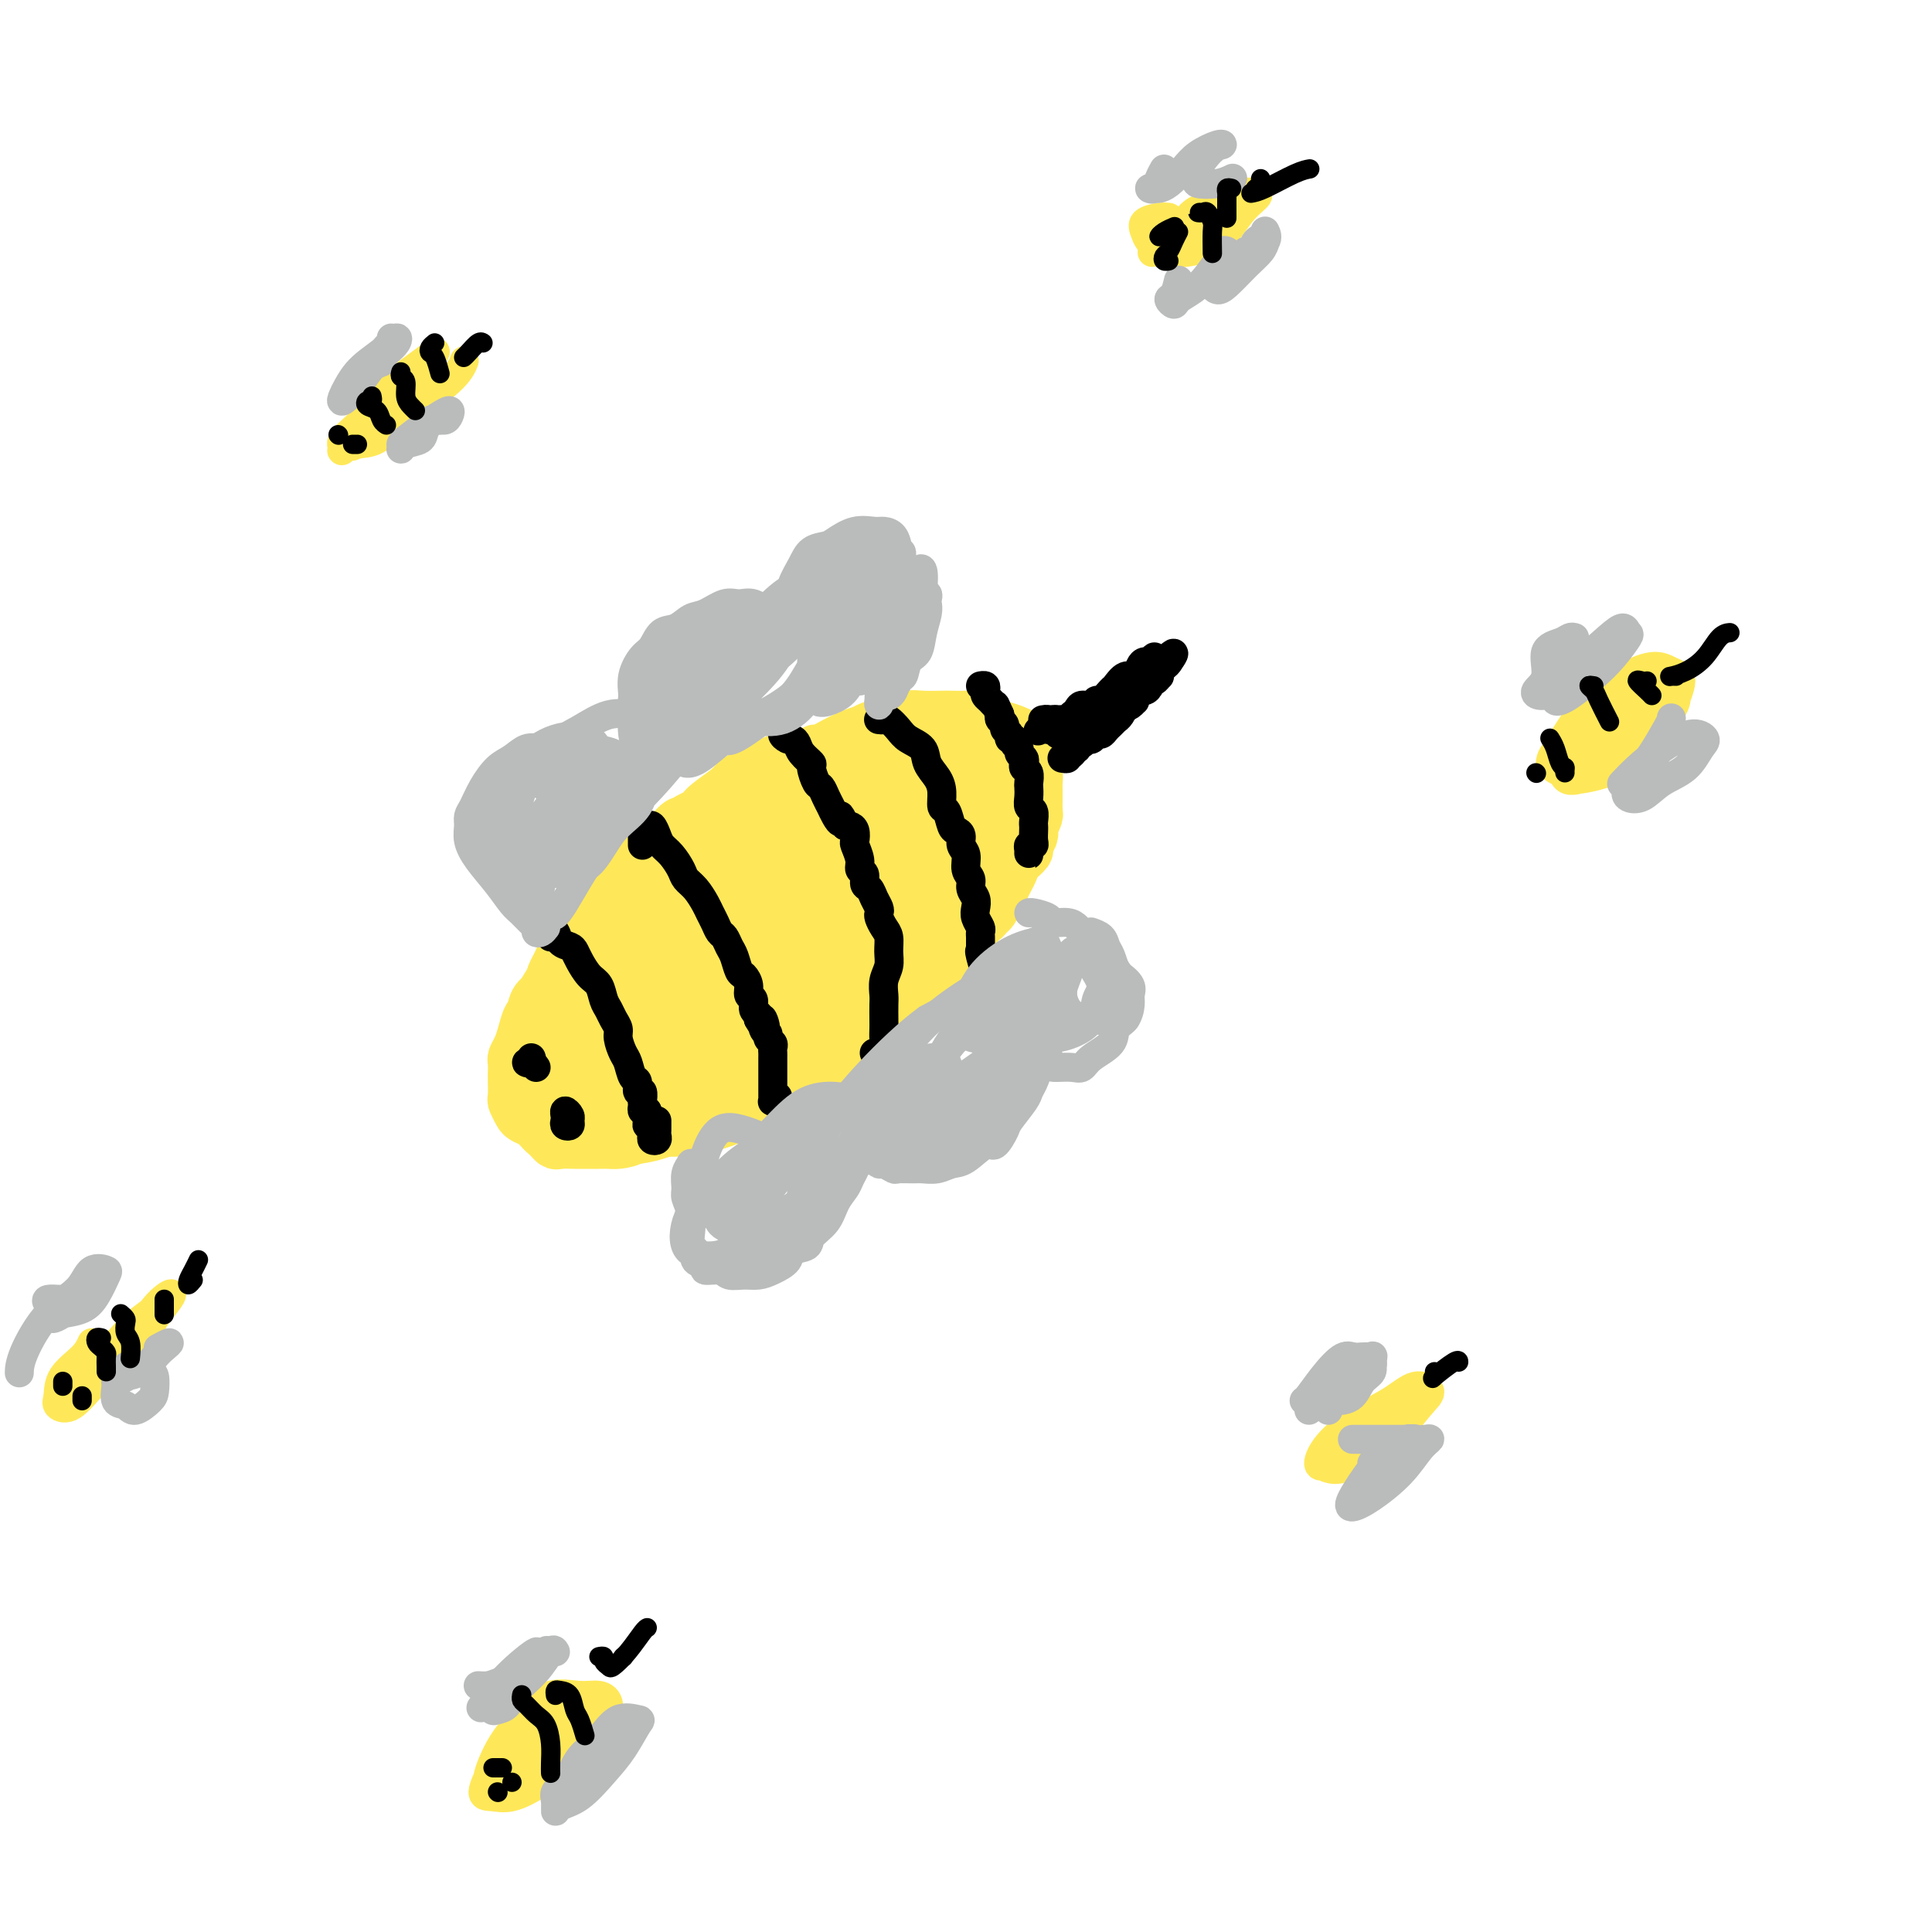 <svg viewBox='0 0 400 400' version='1.1' xmlns='http://www.w3.org/2000/svg' xmlns:xlink='http://www.w3.org/1999/xlink'><g fill='none' stroke='#FEE859' stroke-width='4' stroke-linecap='round' stroke-linejoin='round'><path d='M171,153c-0.302,0.083 -0.605,0.165 -1,0c-0.395,-0.165 -0.884,-0.578 -2,0c-1.116,0.578 -2.860,2.148 -4,3c-1.140,0.852 -1.676,0.986 -3,2c-1.324,1.014 -3.437,2.906 -5,4c-1.563,1.094 -2.575,1.389 -3,2c-0.425,0.611 -0.263,1.537 0,2c0.263,0.463 0.628,0.463 1,0c0.372,-0.463 0.750,-1.390 2,-2c1.250,-0.610 3.372,-0.905 5,-2c1.628,-1.095 2.763,-2.991 4,-4c1.237,-1.009 2.575,-1.133 4,-2c1.425,-0.867 2.938,-2.479 4,-3c1.062,-0.521 1.672,0.048 2,0c0.328,-0.048 0.375,-0.714 0,-1c-0.375,-0.286 -1.173,-0.192 -2,0c-0.827,0.192 -1.685,0.481 -3,1c-1.315,0.519 -3.088,1.267 -5,2c-1.912,0.733 -3.965,1.450 -7,3c-3.035,1.550 -7.054,3.933 -10,6c-2.946,2.067 -4.821,3.820 -6,5c-1.179,1.180 -1.662,1.788 -2,2c-0.338,0.212 -0.532,0.028 0,0c0.532,-0.028 1.791,0.100 3,0c1.209,-0.100 2.370,-0.427 4,-1c1.630,-0.573 3.730,-1.393 6,-3c2.270,-1.607 4.710,-4.000 7,-6c2.290,-2.000 4.428,-3.608 6,-5c1.572,-1.392 2.577,-2.567 3,-3c0.423,-0.433 0.264,-0.124 0,0c-0.264,0.124 -0.632,0.062 -1,0'/><path d='M168,153c1.784,-2.105 -1.255,-0.367 -4,1c-2.745,1.367 -5.196,2.361 -8,4c-2.804,1.639 -5.962,3.921 -10,7c-4.038,3.079 -8.956,6.953 -13,10c-4.044,3.047 -7.215,5.265 -9,7c-1.785,1.735 -2.184,2.986 -2,4c0.184,1.014 0.950,1.792 2,2c1.050,0.208 2.385,-0.153 4,-1c1.615,-0.847 3.510,-2.180 5,-4c1.490,-1.820 2.573,-4.128 4,-6c1.427,-1.872 3.196,-3.310 5,-5c1.804,-1.690 3.641,-3.632 5,-5c1.359,-1.368 2.239,-2.161 3,-3c0.761,-0.839 1.403,-1.723 1,-2c-0.403,-0.277 -1.851,0.053 -3,1c-1.149,0.947 -2.001,2.512 -4,4c-1.999,1.488 -5.147,2.899 -8,5c-2.853,2.101 -5.412,4.892 -8,8c-2.588,3.108 -5.204,6.533 -7,9c-1.796,2.467 -2.771,3.976 -3,5c-0.229,1.024 0.290,1.563 1,2c0.710,0.437 1.613,0.773 3,0c1.387,-0.773 3.259,-2.656 5,-4c1.741,-1.344 3.350,-2.150 5,-4c1.650,-1.850 3.341,-4.746 5,-7c1.659,-2.254 3.285,-3.868 4,-5c0.715,-1.132 0.520,-1.784 0,-2c-0.520,-0.216 -1.366,0.004 -2,0c-0.634,-0.004 -1.055,-0.232 -2,0c-0.945,0.232 -2.413,0.923 -4,2c-1.587,1.077 -3.294,2.538 -5,4'/><path d='M128,180c-2.706,1.971 -2.970,4.898 -4,7c-1.030,2.102 -2.825,3.379 -4,5c-1.175,1.621 -1.730,3.586 -2,5c-0.270,1.414 -0.257,2.278 0,3c0.257,0.722 0.757,1.302 1,1c0.243,-0.302 0.230,-1.485 1,-3c0.770,-1.515 2.324,-3.362 4,-5c1.676,-1.638 3.473,-3.068 5,-5c1.527,-1.932 2.784,-4.367 4,-6c1.216,-1.633 2.391,-2.464 3,-3c0.609,-0.536 0.652,-0.779 0,-1c-0.652,-0.221 -1.997,-0.422 -3,0c-1.003,0.422 -1.663,1.466 -3,3c-1.337,1.534 -3.352,3.559 -6,6c-2.648,2.441 -5.929,5.298 -9,9c-3.071,3.702 -5.933,8.248 -7,11c-1.067,2.752 -0.338,3.710 1,4c1.338,0.290 3.284,-0.088 5,0c1.716,0.088 3.201,0.642 5,0c1.799,-0.642 3.911,-2.479 6,-4c2.089,-1.521 4.154,-2.726 6,-5c1.846,-2.274 3.474,-5.618 5,-8c1.526,-2.382 2.950,-3.803 4,-6c1.050,-2.197 1.727,-5.171 2,-7c0.273,-1.829 0.141,-2.515 0,-3c-0.141,-0.485 -0.291,-0.770 -1,-1c-0.709,-0.230 -1.977,-0.404 -3,0c-1.023,0.404 -1.800,1.387 -3,2c-1.200,0.613 -2.823,0.857 -4,2c-1.177,1.143 -1.908,3.184 -3,5c-1.092,1.816 -2.546,3.408 -4,5'/><path d='M124,191c-1.416,2.458 -1.457,3.605 -2,6c-0.543,2.395 -1.588,6.040 -3,9c-1.412,2.960 -3.191,5.234 -4,7c-0.809,1.766 -0.646,3.022 0,4c0.646,0.978 1.776,1.676 3,2c1.224,0.324 2.540,0.273 4,0c1.460,-0.273 3.062,-0.770 5,-2c1.938,-1.230 4.210,-3.195 6,-5c1.790,-1.805 3.097,-3.450 5,-6c1.903,-2.550 4.403,-6.006 6,-9c1.597,-2.994 2.291,-5.527 3,-8c0.709,-2.473 1.431,-4.886 2,-7c0.569,-2.114 0.983,-3.927 1,-5c0.017,-1.073 -0.365,-1.405 -1,-2c-0.635,-0.595 -1.523,-1.453 -2,-2c-0.477,-0.547 -0.543,-0.784 -1,-1c-0.457,-0.216 -1.307,-0.411 -2,-1c-0.693,-0.589 -1.231,-1.570 -2,-2c-0.769,-0.430 -1.770,-0.308 -3,0c-1.230,0.308 -2.691,0.801 -4,2c-1.309,1.199 -2.467,3.103 -4,5c-1.533,1.897 -3.440,3.788 -5,6c-1.560,2.212 -2.774,4.746 -4,7c-1.226,2.254 -2.464,4.230 -3,7c-0.536,2.770 -0.369,6.335 0,9c0.369,2.665 0.940,4.429 2,6c1.060,1.571 2.610,2.949 4,4c1.390,1.051 2.620,1.777 4,2c1.380,0.223 2.910,-0.055 4,0c1.090,0.055 1.740,0.444 3,0c1.260,-0.444 3.130,-1.722 5,-3'/><path d='M141,214c1.596,-1.305 3.087,-3.069 5,-5c1.913,-1.931 4.248,-4.029 6,-7c1.752,-2.971 2.920,-6.814 4,-9c1.080,-2.186 2.070,-2.715 2,-4c-0.070,-1.285 -1.202,-3.327 -2,-5c-0.798,-1.673 -1.263,-2.976 -2,-4c-0.737,-1.024 -1.745,-1.770 -3,-2c-1.255,-0.230 -2.756,0.055 -4,0c-1.244,-0.055 -2.233,-0.449 -4,0c-1.767,0.449 -4.314,1.742 -6,2c-1.686,0.258 -2.511,-0.519 -4,0c-1.489,0.519 -3.643,2.334 -5,4c-1.357,1.666 -1.919,3.181 -3,5c-1.081,1.819 -2.682,3.940 -4,7c-1.318,3.060 -2.352,7.058 -3,10c-0.648,2.942 -0.908,4.828 0,7c0.908,2.172 2.985,4.630 5,6c2.015,1.370 3.970,1.652 6,2c2.030,0.348 4.136,0.763 7,0c2.864,-0.763 6.487,-2.704 10,-5c3.513,-2.296 6.918,-4.945 11,-8c4.082,-3.055 8.842,-6.514 13,-10c4.158,-3.486 7.715,-6.999 10,-11c2.285,-4.001 3.298,-8.489 4,-12c0.702,-3.511 1.094,-6.043 1,-9c-0.094,-2.957 -0.675,-6.337 -1,-8c-0.325,-1.663 -0.394,-1.609 -2,-2c-1.606,-0.391 -4.750,-1.229 -8,-1c-3.250,0.229 -6.606,1.523 -11,3c-4.394,1.477 -9.827,3.136 -15,6c-5.173,2.864 -10.087,6.932 -15,11'/><path d='M133,175c-6.713,4.793 -8.496,8.274 -10,12c-1.504,3.726 -2.728,7.696 -3,12c-0.272,4.304 0.408,8.942 2,12c1.592,3.058 4.096,4.535 7,6c2.904,1.465 6.206,2.917 10,4c3.794,1.083 8.079,1.796 12,1c3.921,-0.796 7.479,-3.102 11,-6c3.521,-2.898 7.006,-6.389 11,-11c3.994,-4.611 8.499,-10.341 12,-16c3.501,-5.659 5.999,-11.246 8,-15c2.001,-3.754 3.504,-5.676 4,-8c0.496,-2.324 -0.017,-5.049 -1,-7c-0.983,-1.951 -2.436,-3.126 -4,-4c-1.564,-0.874 -3.238,-1.446 -6,-2c-2.762,-0.554 -6.612,-1.089 -11,0c-4.388,1.089 -9.314,3.801 -15,7c-5.686,3.199 -12.131,6.883 -18,12c-5.869,5.117 -11.164,11.665 -14,17c-2.836,5.335 -3.215,9.456 -3,13c0.215,3.544 1.024,6.511 3,9c1.976,2.489 5.118,4.500 9,6c3.882,1.500 8.504,2.489 13,3c4.496,0.511 8.865,0.545 13,-1c4.135,-1.545 8.035,-4.667 12,-8c3.965,-3.333 7.994,-6.876 12,-11c4.006,-4.124 7.987,-8.827 11,-13c3.013,-4.173 5.056,-7.814 6,-11c0.944,-3.186 0.789,-5.916 0,-9c-0.789,-3.084 -2.212,-6.523 -4,-9c-1.788,-2.477 -3.939,-3.994 -7,-5c-3.061,-1.006 -7.030,-1.503 -11,-2'/><path d='M182,151c-5.662,-0.939 -10.816,0.213 -17,3c-6.184,2.787 -13.398,7.210 -20,12c-6.602,4.790 -12.591,9.949 -17,15c-4.409,5.051 -7.239,9.994 -9,15c-1.761,5.006 -2.455,10.075 -1,14c1.455,3.925 5.058,6.706 9,9c3.942,2.294 8.223,4.100 13,5c4.777,0.900 10.050,0.892 15,0c4.950,-0.892 9.578,-2.670 14,-5c4.422,-2.330 8.639,-5.212 12,-8c3.361,-2.788 5.867,-5.482 9,-9c3.133,-3.518 6.893,-7.859 9,-13c2.107,-5.141 2.559,-11.082 3,-16c0.441,-4.918 0.869,-8.812 0,-12c-0.869,-3.188 -3.037,-5.668 -6,-7c-2.963,-1.332 -6.722,-1.515 -12,-1c-5.278,0.515 -12.074,1.727 -20,5c-7.926,3.273 -16.982,8.606 -25,14c-8.018,5.394 -14.997,10.850 -20,17c-5.003,6.150 -8.030,12.996 -9,19c-0.970,6.004 0.117,11.166 2,16c1.883,4.834 4.562,9.339 8,12c3.438,2.661 7.635,3.477 12,3c4.365,-0.477 8.898,-2.247 14,-5c5.102,-2.753 10.772,-6.489 16,-11c5.228,-4.511 10.015,-9.797 14,-15c3.985,-5.203 7.167,-10.322 10,-16c2.833,-5.678 5.316,-11.914 7,-17c1.684,-5.086 2.569,-9.023 2,-12c-0.569,-2.977 -2.591,-4.993 -5,-6c-2.409,-1.007 -5.204,-1.003 -8,-1'/><path d='M182,156c-3.730,0.248 -9.057,1.369 -15,4c-5.943,2.631 -12.504,6.772 -19,11c-6.496,4.228 -12.927,8.543 -18,14c-5.073,5.457 -8.787,12.056 -11,18c-2.213,5.944 -2.924,11.232 -2,16c0.924,4.768 3.483,9.015 7,12c3.517,2.985 7.992,4.707 13,5c5.008,0.293 10.547,-0.842 16,-3c5.453,-2.158 10.818,-5.338 16,-9c5.182,-3.662 10.182,-7.808 14,-12c3.818,-4.192 6.454,-8.432 9,-13c2.546,-4.568 5.001,-9.464 6,-15c0.999,-5.536 0.542,-11.712 0,-17c-0.542,-5.288 -1.167,-9.688 -3,-12c-1.833,-2.312 -4.872,-2.534 -10,-1c-5.128,1.534 -12.343,4.825 -20,10c-7.657,5.175 -15.756,12.233 -23,19c-7.244,6.767 -13.632,13.243 -17,19c-3.368,5.757 -3.715,10.796 -3,15c0.715,4.204 2.492,7.572 5,10c2.508,2.428 5.745,3.917 10,4c4.255,0.083 9.526,-1.241 15,-3c5.474,-1.759 11.150,-3.955 17,-7c5.850,-3.045 11.874,-6.939 17,-10c5.126,-3.061 9.355,-5.287 12,-8c2.645,-2.713 3.708,-5.911 4,-9c0.292,-3.089 -0.187,-6.068 -1,-10c-0.813,-3.932 -1.960,-8.817 -4,-13c-2.040,-4.183 -4.972,-7.665 -9,-9c-4.028,-1.335 -9.151,-0.524 -15,2c-5.849,2.524 -12.425,6.762 -19,11'/><path d='M154,175c-6.511,4.951 -13.290,11.829 -19,19c-5.710,7.171 -10.352,14.633 -13,21c-2.648,6.367 -3.302,11.637 -2,15c1.302,3.363 4.558,4.818 9,6c4.442,1.182 10.068,2.090 16,1c5.932,-1.090 12.171,-4.178 18,-7c5.829,-2.822 11.250,-5.376 16,-9c4.750,-3.624 8.830,-8.317 12,-13c3.170,-4.683 5.432,-9.356 7,-14c1.568,-4.644 2.444,-9.260 2,-14c-0.444,-4.740 -2.207,-9.606 -4,-13c-1.793,-3.394 -3.615,-5.318 -7,-5c-3.385,0.318 -8.332,2.876 -14,6c-5.668,3.124 -12.057,6.814 -19,12c-6.943,5.186 -14.439,11.868 -20,18c-5.561,6.132 -9.188,11.714 -11,17c-1.812,5.286 -1.809,10.275 0,13c1.809,2.725 5.424,3.186 10,3c4.576,-0.186 10.113,-1.019 16,-3c5.887,-1.981 12.124,-5.110 18,-9c5.876,-3.890 11.390,-8.542 15,-13c3.610,-4.458 5.315,-8.721 7,-13c1.685,-4.279 3.349,-8.573 4,-14c0.651,-5.427 0.287,-11.989 -1,-17c-1.287,-5.011 -3.499,-8.473 -6,-10c-2.501,-1.527 -5.293,-1.118 -10,1c-4.707,2.118 -11.330,5.946 -18,12c-6.670,6.054 -13.386,14.334 -20,23c-6.614,8.666 -13.127,17.718 -17,25c-3.873,7.282 -5.107,12.795 -3,15c2.107,2.205 7.553,1.103 13,0'/><path d='M133,228c4.989,-0.968 10.962,-3.387 18,-7c7.038,-3.613 15.140,-8.419 22,-13c6.860,-4.581 12.476,-8.937 17,-13c4.524,-4.063 7.954,-7.832 10,-12c2.046,-4.168 2.706,-8.734 2,-12c-0.706,-3.266 -2.780,-5.234 -6,-7c-3.220,-1.766 -7.588,-3.332 -13,-2c-5.412,1.332 -11.869,5.561 -18,10c-6.131,4.439 -11.937,9.087 -17,14c-5.063,4.913 -9.382,10.089 -12,15c-2.618,4.911 -3.534,9.556 -2,13c1.534,3.444 5.519,5.686 10,6c4.481,0.314 9.459,-1.302 16,-4c6.541,-2.698 14.645,-6.480 21,-11c6.355,-4.520 10.960,-9.777 15,-15c4.040,-5.223 7.516,-10.411 9,-14c1.484,-3.589 0.975,-5.580 0,-7c-0.975,-1.420 -2.416,-2.270 -5,-2c-2.584,0.270 -6.311,1.659 -11,5c-4.689,3.341 -10.340,8.633 -17,15c-6.660,6.367 -14.330,13.809 -20,20c-5.670,6.191 -9.342,11.132 -11,14c-1.658,2.868 -1.303,3.663 1,3c2.303,-0.663 6.553,-2.783 11,-6c4.447,-3.217 9.090,-7.531 14,-12c4.910,-4.469 10.086,-9.094 15,-15c4.914,-5.906 9.565,-13.094 13,-18c3.435,-4.906 5.653,-7.532 5,-8c-0.653,-0.468 -4.176,1.220 -9,4c-4.824,2.780 -10.950,6.651 -17,12c-6.050,5.349 -12.025,12.174 -18,19'/><path d='M156,200c-5.698,6.749 -10.944,14.122 -14,19c-3.056,4.878 -3.921,7.260 -3,8c0.921,0.740 3.630,-0.161 7,-3c3.370,-2.839 7.402,-7.614 12,-12c4.598,-4.386 9.762,-8.383 15,-14c5.238,-5.617 10.548,-12.855 14,-18c3.452,-5.145 5.044,-8.196 4,-9c-1.044,-0.804 -4.724,0.639 -9,3c-4.276,2.361 -9.148,5.640 -14,10c-4.852,4.360 -9.685,9.802 -14,15c-4.315,5.198 -8.114,10.153 -10,13c-1.886,2.847 -1.861,3.588 0,2c1.861,-1.588 5.557,-5.503 10,-10c4.443,-4.497 9.631,-9.576 14,-15c4.369,-5.424 7.918,-11.193 10,-15c2.082,-3.807 2.697,-5.651 2,-6c-0.697,-0.349 -2.707,0.798 -5,3c-2.293,2.202 -4.868,5.460 -8,9c-3.132,3.540 -6.823,7.363 -11,12c-4.177,4.637 -8.842,10.087 -13,14c-4.158,3.913 -7.808,6.291 -9,7c-1.192,0.709 0.073,-0.249 3,-3c2.927,-2.751 7.516,-7.296 12,-12c4.484,-4.704 8.862,-9.567 15,-15c6.138,-5.433 14.036,-11.437 18,-15c3.964,-3.563 3.995,-4.687 3,-5c-0.995,-0.313 -3.015,0.184 -6,2c-2.985,1.816 -6.934,4.951 -11,8c-4.066,3.049 -8.249,6.013 -13,12c-4.751,5.987 -10.072,14.996 -14,22c-3.928,7.004 -6.464,12.002 -9,17'/><path d='M132,224c-3.069,6.781 0.758,4.235 5,2c4.242,-2.235 8.899,-4.157 14,-8c5.101,-3.843 10.647,-9.606 16,-15c5.353,-5.394 10.514,-10.419 15,-16c4.486,-5.581 8.297,-11.719 10,-16c1.703,-4.281 1.296,-6.704 -1,-9c-2.296,-2.296 -6.482,-4.466 -11,-4c-4.518,0.466 -9.368,3.568 -15,7c-5.632,3.432 -12.045,7.194 -18,12c-5.955,4.806 -11.453,10.656 -16,17c-4.547,6.344 -8.143,13.180 -10,19c-1.857,5.820 -1.975,10.623 0,13c1.975,2.377 6.044,2.329 11,2c4.956,-0.329 10.799,-0.940 18,-4c7.201,-3.060 15.761,-8.569 23,-14c7.239,-5.431 13.157,-10.785 18,-15c4.843,-4.215 8.610,-7.290 10,-11c1.390,-3.710 0.404,-8.054 -1,-12c-1.404,-3.946 -3.226,-7.495 -6,-10c-2.774,-2.505 -6.499,-3.967 -11,-3c-4.501,0.967 -9.778,4.365 -16,8c-6.222,3.635 -13.390,7.509 -21,13c-7.610,5.491 -15.661,12.599 -22,20c-6.339,7.401 -10.964,15.096 -13,21c-2.036,5.904 -1.482,10.016 1,13c2.482,2.984 6.892,4.840 13,5c6.108,0.160 13.913,-1.377 21,-4c7.087,-2.623 13.456,-6.332 20,-10c6.544,-3.668 13.262,-7.295 18,-11c4.738,-3.705 7.497,-7.487 9,-11c1.503,-3.513 1.752,-6.756 2,-10'/><path d='M195,193c0.515,-3.779 0.803,-8.226 0,-13c-0.803,-4.774 -2.698,-9.876 -5,-13c-2.302,-3.124 -5.013,-4.271 -9,-4c-3.987,0.271 -9.252,1.962 -16,5c-6.748,3.038 -14.981,7.425 -22,13c-7.019,5.575 -12.825,12.338 -17,19c-4.175,6.662 -6.719,13.223 -7,19c-0.281,5.777 1.700,10.772 5,13c3.300,2.228 7.918,1.691 14,0c6.082,-1.691 13.626,-4.535 21,-9c7.374,-4.465 14.577,-10.552 20,-16c5.423,-5.448 9.064,-10.258 11,-14c1.936,-3.742 2.165,-6.418 1,-10c-1.165,-3.582 -3.724,-8.072 -8,-11c-4.276,-2.928 -10.269,-4.295 -16,-5c-5.731,-0.705 -11.199,-0.749 -17,2c-5.801,2.749 -11.935,8.292 -17,14c-5.065,5.708 -9.063,11.583 -12,18c-2.937,6.417 -4.814,13.376 -4,19c0.814,5.624 4.319,9.913 8,12c3.681,2.087 7.537,1.972 12,1c4.463,-0.972 9.533,-2.802 15,-5c5.467,-2.198 11.332,-4.765 16,-8c4.668,-3.235 8.139,-7.138 11,-10c2.861,-2.862 5.113,-4.684 7,-8c1.887,-3.316 3.408,-8.127 5,-12c1.592,-3.873 3.255,-6.809 4,-11c0.745,-4.191 0.571,-9.639 -1,-14c-1.571,-4.361 -4.538,-7.636 -8,-9c-3.462,-1.364 -7.418,-0.818 -13,2c-5.582,2.818 -12.791,7.909 -20,13'/><path d='M153,171c-7.465,5.084 -16.128,11.293 -23,17c-6.872,5.707 -11.955,10.913 -15,16c-3.045,5.087 -4.053,10.057 -4,14c0.053,3.943 1.165,6.859 4,9c2.835,2.141 7.391,3.508 12,4c4.609,0.492 9.270,0.109 15,-1c5.730,-1.109 12.527,-2.946 18,-6c5.473,-3.054 9.621,-7.327 13,-11c3.379,-3.673 5.990,-6.747 8,-10c2.010,-3.253 3.420,-6.686 5,-10c1.580,-3.314 3.332,-6.508 4,-10c0.668,-3.492 0.253,-7.283 -1,-10c-1.253,-2.717 -3.342,-4.360 -6,-6c-2.658,-1.640 -5.884,-3.276 -10,-4c-4.116,-0.724 -9.121,-0.538 -15,1c-5.879,1.538 -12.632,4.426 -18,8c-5.368,3.574 -9.350,7.834 -13,12c-3.650,4.166 -6.967,8.239 -9,13c-2.033,4.761 -2.783,10.210 -2,15c0.783,4.790 3.099,8.921 6,12c2.901,3.079 6.389,5.108 11,6c4.611,0.892 10.347,0.649 16,-1c5.653,-1.649 11.223,-4.702 17,-8c5.777,-3.298 11.762,-6.840 16,-10c4.238,-3.160 6.728,-5.938 9,-9c2.272,-3.062 4.325,-6.407 6,-10c1.675,-3.593 2.971,-7.435 3,-12c0.029,-4.565 -1.209,-9.852 -3,-14c-1.791,-4.148 -4.136,-7.155 -8,-8c-3.864,-0.845 -9.247,0.473 -16,3c-6.753,2.527 -14.877,6.264 -23,10'/><path d='M150,171c-10.371,4.903 -16.798,10.662 -23,16c-6.202,5.338 -12.179,10.256 -16,15c-3.821,4.744 -5.485,9.314 -6,13c-0.515,3.686 0.119,6.489 2,9c1.881,2.511 5.008,4.732 9,6c3.992,1.268 8.848,1.585 14,1c5.152,-0.585 10.599,-2.073 17,-5c6.401,-2.927 13.757,-7.294 19,-11c5.243,-3.706 8.374,-6.750 11,-9c2.626,-2.250 4.746,-3.706 6,-6c1.254,-2.294 1.640,-5.427 2,-8c0.360,-2.573 0.693,-4.588 1,-7c0.307,-2.412 0.587,-5.221 0,-7c-0.587,-1.779 -2.043,-2.526 -4,-3c-1.957,-0.474 -4.416,-0.673 -8,0c-3.584,0.673 -8.295,2.218 -14,4c-5.705,1.782 -12.404,3.803 -18,6c-5.596,2.197 -10.087,4.572 -13,6c-2.913,1.428 -4.247,1.911 -5,4c-0.753,2.089 -0.923,5.784 -1,9c-0.077,3.216 -0.059,5.952 0,10c0.059,4.048 0.160,9.409 1,13c0.840,3.591 2.420,5.413 5,7c2.580,1.587 6.160,2.940 10,2c3.840,-0.940 7.940,-4.172 13,-8c5.060,-3.828 11.079,-8.252 17,-12c5.921,-3.748 11.744,-6.819 17,-10c5.256,-3.181 9.945,-6.471 13,-9c3.055,-2.529 4.476,-4.296 5,-6c0.524,-1.704 0.150,-3.344 0,-6c-0.150,-2.656 -0.075,-6.328 0,-10'/><path d='M204,175c-0.418,-4.077 -1.461,-6.271 -4,-8c-2.539,-1.729 -6.572,-2.994 -11,-3c-4.428,-0.006 -9.252,1.249 -15,4c-5.748,2.751 -12.420,7.000 -19,12c-6.580,5.000 -13.066,10.751 -18,17c-4.934,6.249 -8.314,12.997 -10,18c-1.686,5.003 -1.678,8.263 0,10c1.678,1.737 5.025,1.953 9,1c3.975,-0.953 8.579,-3.075 14,-6c5.421,-2.925 11.660,-6.652 18,-11c6.340,-4.348 12.783,-9.318 17,-13c4.217,-3.682 6.209,-6.075 7,-9c0.791,-2.925 0.383,-6.383 0,-9c-0.383,-2.617 -0.739,-4.395 -2,-5c-1.261,-0.605 -3.425,-0.039 -6,2c-2.575,2.039 -5.561,5.551 -9,9c-3.439,3.449 -7.332,6.833 -11,11c-3.668,4.167 -7.113,9.115 -9,13c-1.887,3.885 -2.217,6.707 -1,7c1.217,0.293 3.983,-1.943 7,-4c3.017,-2.057 6.287,-3.934 10,-7c3.713,-3.066 7.869,-7.321 11,-11c3.131,-3.679 5.237,-6.780 7,-10c1.763,-3.220 3.182,-6.557 4,-8c0.818,-1.443 1.033,-0.992 0,0c-1.033,0.992 -3.315,2.526 -6,5c-2.685,2.474 -5.775,5.890 -9,9c-3.225,3.110 -6.586,5.916 -9,9c-2.414,3.084 -3.881,6.446 -4,8c-0.119,1.554 1.109,1.301 3,0c1.891,-1.301 4.446,-3.651 7,-6'/><path d='M175,200c2.953,-2.428 5.337,-5.498 8,-9c2.663,-3.502 5.606,-7.434 7,-11c1.394,-3.566 1.238,-6.764 1,-8c-0.238,-1.236 -0.558,-0.508 -2,1c-1.442,1.508 -4.005,3.796 -7,7c-2.995,3.204 -6.422,7.324 -9,12c-2.578,4.676 -4.308,9.907 -5,12c-0.692,2.093 -0.346,1.046 0,0'/></g>
<g fill='none' stroke='#FEE859' stroke-width='12' stroke-linecap='round' stroke-linejoin='round'><path d='M181,161c-0.277,-0.089 -0.554,-0.179 -1,0c-0.446,0.179 -1.061,0.626 -3,2c-1.939,1.374 -5.201,3.675 -9,6c-3.799,2.325 -8.135,4.673 -12,8c-3.865,3.327 -7.261,7.634 -9,11c-1.739,3.366 -1.822,5.790 -1,8c0.822,2.210 2.548,4.204 4,6c1.452,1.796 2.628,3.394 5,4c2.372,0.606 5.939,0.221 9,-1c3.061,-1.221 5.615,-3.277 8,-6c2.385,-2.723 4.601,-6.113 7,-9c2.399,-2.887 4.981,-5.272 6,-8c1.019,-2.728 0.476,-5.800 0,-8c-0.476,-2.200 -0.884,-3.528 -2,-4c-1.116,-0.472 -2.939,-0.090 -6,1c-3.061,1.090 -7.360,2.887 -12,6c-4.640,3.113 -9.623,7.543 -14,13c-4.377,5.457 -8.149,11.939 -9,16c-0.851,4.061 1.220,5.699 3,7c1.780,1.301 3.269,2.266 6,2c2.731,-0.266 6.705,-1.763 10,-4c3.295,-2.237 5.913,-5.215 9,-9c3.087,-3.785 6.645,-8.376 9,-12c2.355,-3.624 3.509,-6.281 4,-8c0.491,-1.719 0.320,-2.500 -1,-2c-1.320,0.500 -3.790,2.280 -7,4c-3.210,1.720 -7.161,3.381 -11,6c-3.839,2.619 -7.565,6.197 -11,10c-3.435,3.803 -6.579,7.832 -8,10c-1.421,2.168 -1.120,2.477 0,2c1.120,-0.477 3.060,-1.738 5,-3'/><path d='M150,209c2.130,-1.872 4.953,-6.052 8,-10c3.047,-3.948 6.316,-7.662 9,-12c2.684,-4.338 4.783,-9.298 6,-12c1.217,-2.702 1.551,-3.145 1,-3c-0.551,0.145 -1.988,0.879 -4,2c-2.012,1.121 -4.601,2.630 -8,5c-3.399,2.370 -7.610,5.600 -13,10c-5.390,4.400 -11.959,9.968 -16,15c-4.041,5.032 -5.555,9.526 -6,13c-0.445,3.474 0.178,5.928 2,7c1.822,1.072 4.844,0.762 8,-1c3.156,-1.762 6.446,-4.977 9,-8c2.554,-3.023 4.371,-5.854 6,-9c1.629,-3.146 3.069,-6.607 3,-9c-0.069,-2.393 -1.648,-3.717 -3,-5c-1.352,-1.283 -2.477,-2.523 -4,-3c-1.523,-0.477 -3.444,-0.190 -6,1c-2.556,1.190 -5.747,3.283 -9,6c-3.253,2.717 -6.568,6.058 -9,9c-2.432,2.942 -3.982,5.485 -4,8c-0.018,2.515 1.497,5.000 3,7c1.503,2.000 2.994,3.513 5,4c2.006,0.487 4.525,-0.053 6,-1c1.475,-0.947 1.904,-2.300 3,-4c1.096,-1.700 2.859,-3.746 4,-6c1.141,-2.254 1.659,-4.716 2,-7c0.341,-2.284 0.506,-4.391 -1,-6c-1.506,-1.609 -4.682,-2.720 -8,-3c-3.318,-0.280 -6.778,0.271 -10,2c-3.222,1.729 -6.206,4.637 -8,7c-1.794,2.363 -2.397,4.182 -3,6'/><path d='M113,212c-1.439,3.973 0.464,7.405 2,10c1.536,2.595 2.704,4.354 4,6c1.296,1.646 2.721,3.179 4,4c1.279,0.821 2.411,0.930 4,0c1.589,-0.930 3.635,-2.898 5,-5c1.365,-2.102 2.049,-4.337 3,-7c0.951,-2.663 2.169,-5.754 2,-8c-0.169,-2.246 -1.726,-3.646 -3,-5c-1.274,-1.354 -2.265,-2.661 -4,-3c-1.735,-0.339 -4.215,0.291 -6,1c-1.785,0.709 -2.876,1.496 -4,3c-1.124,1.504 -2.280,3.726 -3,6c-0.720,2.274 -1.005,4.601 -1,7c0.005,2.399 0.301,4.870 1,6c0.699,1.130 1.800,0.919 3,1c1.200,0.081 2.499,0.454 4,0c1.501,-0.454 3.205,-1.736 5,-3c1.795,-1.264 3.683,-2.512 5,-4c1.317,-1.488 2.063,-3.218 2,-5c-0.063,-1.782 -0.936,-3.616 -2,-5c-1.064,-1.384 -2.320,-2.318 -4,-3c-1.680,-0.682 -3.783,-1.113 -6,-1c-2.217,0.113 -4.547,0.770 -6,2c-1.453,1.230 -2.028,3.034 -3,5c-0.972,1.966 -2.340,4.094 -3,6c-0.660,1.906 -0.611,3.590 0,5c0.611,1.410 1.785,2.546 3,3c1.215,0.454 2.470,0.225 4,0c1.530,-0.225 3.335,-0.445 5,-1c1.665,-0.555 3.190,-1.444 4,-2c0.810,-0.556 0.905,-0.778 1,-1'/><path d='M129,224c2.013,-1.169 0.047,-2.091 -1,-3c-1.047,-0.909 -1.174,-1.803 -2,-3c-0.826,-1.197 -2.351,-2.695 -4,-4c-1.649,-1.305 -3.423,-2.418 -5,-3c-1.577,-0.582 -2.956,-0.635 -4,0c-1.044,0.635 -1.753,1.956 -2,3c-0.247,1.044 -0.034,1.811 0,3c0.034,1.189 -0.113,2.802 0,4c0.113,1.198 0.485,1.982 1,3c0.515,1.018 1.171,2.271 2,3c0.829,0.729 1.829,0.935 3,1c1.171,0.065 2.511,-0.012 3,0c0.489,0.012 0.126,0.112 0,0c-0.126,-0.112 -0.016,-0.436 0,-1c0.016,-0.564 -0.062,-1.366 0,-2c0.062,-0.634 0.262,-1.099 0,-2c-0.262,-0.901 -0.988,-2.239 -2,-3c-1.012,-0.761 -2.309,-0.944 -3,-1c-0.691,-0.056 -0.774,0.014 -1,0c-0.226,-0.014 -0.593,-0.112 -1,0c-0.407,0.112 -0.852,0.435 -1,1c-0.148,0.565 0.002,1.373 0,2c-0.002,0.627 -0.155,1.075 0,2c0.155,0.925 0.618,2.327 1,3c0.382,0.673 0.683,0.615 1,1c0.317,0.385 0.651,1.211 1,2c0.349,0.789 0.712,1.541 1,2c0.288,0.459 0.501,0.623 1,1c0.499,0.377 1.286,0.965 2,1c0.714,0.035 1.357,-0.482 2,-1'/><path d='M121,233c1.775,0.976 2.213,0.414 3,0c0.787,-0.414 1.923,-0.682 3,-1c1.077,-0.318 2.094,-0.686 3,-1c0.906,-0.314 1.702,-0.574 3,-1c1.298,-0.426 3.098,-1.019 5,-2c1.902,-0.981 3.904,-2.349 6,-3c2.096,-0.651 4.284,-0.586 6,-1c1.716,-0.414 2.961,-1.309 4,-2c1.039,-0.691 1.873,-1.178 3,-2c1.127,-0.822 2.548,-1.978 4,-3c1.452,-1.022 2.935,-1.909 4,-3c1.065,-1.091 1.712,-2.386 3,-3c1.288,-0.614 3.217,-0.549 4,-1c0.783,-0.451 0.421,-1.420 1,-2c0.579,-0.580 2.099,-0.773 3,-1c0.901,-0.227 1.182,-0.488 2,-1c0.818,-0.512 2.173,-1.274 3,-2c0.827,-0.726 1.125,-1.417 2,-2c0.875,-0.583 2.326,-1.060 3,-2c0.674,-0.940 0.569,-2.345 1,-3c0.431,-0.655 1.396,-0.560 2,-1c0.604,-0.440 0.847,-1.413 1,-2c0.153,-0.587 0.216,-0.786 1,-1c0.784,-0.214 2.290,-0.441 3,-1c0.710,-0.559 0.624,-1.448 1,-2c0.376,-0.552 1.214,-0.767 2,-1c0.786,-0.233 1.520,-0.485 2,-1c0.480,-0.515 0.706,-1.293 1,-2c0.294,-0.707 0.656,-1.344 1,-2c0.344,-0.656 0.670,-1.330 1,-2c0.330,-0.670 0.665,-1.335 1,-2'/><path d='M203,180c2.868,-3.439 1.539,-2.037 1,-2c-0.539,0.037 -0.287,-1.290 0,-2c0.287,-0.710 0.610,-0.803 1,-1c0.390,-0.197 0.847,-0.500 1,-1c0.153,-0.500 0.001,-1.198 0,-1c-0.001,0.198 0.147,1.291 0,2c-0.147,0.709 -0.591,1.033 -1,2c-0.409,0.967 -0.784,2.576 -1,4c-0.216,1.424 -0.272,2.661 -1,4c-0.728,1.339 -2.129,2.779 -3,4c-0.871,1.221 -1.212,2.222 -2,3c-0.788,0.778 -2.025,1.333 -3,2c-0.975,0.667 -1.690,1.446 -2,2c-0.310,0.554 -0.214,0.885 0,1c0.214,0.115 0.546,0.016 1,0c0.454,-0.016 1.031,0.050 1,0c-0.031,-0.050 -0.671,-0.218 0,-1c0.671,-0.782 2.653,-2.179 4,-3c1.347,-0.821 2.059,-1.068 3,-2c0.941,-0.932 2.109,-2.550 3,-4c0.891,-1.450 1.504,-2.734 2,-4c0.496,-1.266 0.876,-2.516 1,-4c0.124,-1.484 -0.008,-3.202 0,-4c0.008,-0.798 0.156,-0.675 0,-1c-0.156,-0.325 -0.615,-1.097 -1,-1c-0.385,0.097 -0.694,1.062 -1,2c-0.306,0.938 -0.608,1.849 -1,3c-0.392,1.151 -0.875,2.541 -1,4c-0.125,1.459 0.107,2.988 0,4c-0.107,1.012 -0.554,1.506 -1,2'/><path d='M203,188c-0.841,2.325 -0.443,1.637 0,1c0.443,-0.637 0.931,-1.224 1,-2c0.069,-0.776 -0.282,-1.740 0,-3c0.282,-1.260 1.196,-2.817 2,-5c0.804,-2.183 1.499,-4.991 2,-7c0.501,-2.009 0.808,-3.220 1,-5c0.192,-1.780 0.268,-4.128 0,-5c-0.268,-0.872 -0.880,-0.268 -1,0c-0.120,0.268 0.250,0.199 0,0c-0.250,-0.199 -1.122,-0.527 -2,0c-0.878,0.527 -1.764,1.908 -2,3c-0.236,1.092 0.178,1.895 0,3c-0.178,1.105 -0.948,2.512 -1,3c-0.052,0.488 0.612,0.057 1,0c0.388,-0.057 0.498,0.259 1,0c0.502,-0.259 1.394,-1.095 2,-2c0.606,-0.905 0.926,-1.880 1,-3c0.074,-1.120 -0.098,-2.387 0,-4c0.098,-1.613 0.465,-3.573 0,-5c-0.465,-1.427 -1.761,-2.321 -3,-3c-1.239,-0.679 -2.421,-1.142 -4,-1c-1.579,0.142 -3.557,0.888 -5,2c-1.443,1.112 -2.352,2.589 -3,3c-0.648,0.411 -1.034,-0.243 -1,0c0.034,0.243 0.489,1.385 1,2c0.511,0.615 1.079,0.704 2,1c0.921,0.296 2.194,0.797 3,1c0.806,0.203 1.144,0.106 2,0c0.856,-0.106 2.231,-0.221 3,-1c0.769,-0.779 0.934,-2.223 1,-3c0.066,-0.777 0.033,-0.889 0,-1'/><path d='M204,157c0.819,-1.428 -0.133,-2.498 -1,-3c-0.867,-0.502 -1.651,-0.435 -3,-1c-1.349,-0.565 -3.265,-1.761 -5,-2c-1.735,-0.239 -3.289,0.479 -5,1c-1.711,0.521 -3.577,0.844 -5,2c-1.423,1.156 -2.401,3.145 -3,4c-0.599,0.855 -0.818,0.576 -1,1c-0.182,0.424 -0.327,1.552 0,2c0.327,0.448 1.125,0.218 2,0c0.875,-0.218 1.826,-0.423 3,-1c1.174,-0.577 2.570,-1.528 4,-2c1.430,-0.472 2.893,-0.467 4,-1c1.107,-0.533 1.858,-1.604 2,-2c0.142,-0.396 -0.323,-0.117 -1,0c-0.677,0.117 -1.565,0.072 -3,0c-1.435,-0.072 -3.418,-0.169 -5,0c-1.582,0.169 -2.763,0.606 -5,1c-2.237,0.394 -5.531,0.744 -8,1c-2.469,0.256 -4.113,0.416 -5,1c-0.887,0.584 -1.016,1.591 -1,2c0.016,0.409 0.178,0.221 1,0c0.822,-0.221 2.303,-0.476 4,-1c1.697,-0.524 3.610,-1.319 6,-2c2.390,-0.681 5.256,-1.248 7,-2c1.744,-0.752 2.367,-1.688 3,-2c0.633,-0.312 1.277,-0.001 1,0c-0.277,0.001 -1.476,-0.309 -3,0c-1.524,0.309 -3.372,1.237 -5,2c-1.628,0.763 -3.037,1.361 -5,2c-1.963,0.639 -4.482,1.320 -7,2'/><path d='M170,159c-3.776,1.158 -3.715,1.054 -4,1c-0.285,-0.054 -0.915,-0.059 -1,0c-0.085,0.059 0.377,0.181 1,0c0.623,-0.181 1.408,-0.665 2,-1c0.592,-0.335 0.991,-0.520 2,-1c1.009,-0.480 2.629,-1.253 4,-2c1.371,-0.747 2.493,-1.467 4,-2c1.507,-0.533 3.399,-0.879 4,-1c0.601,-0.121 -0.090,-0.018 0,0c0.090,0.018 0.961,-0.048 1,0c0.039,0.048 -0.754,0.211 -1,0c-0.246,-0.211 0.055,-0.797 0,-1c-0.055,-0.203 -0.467,-0.023 -1,0c-0.533,0.023 -1.187,-0.110 -2,0c-0.813,0.110 -1.787,0.464 -3,1c-1.213,0.536 -2.667,1.256 -4,2c-1.333,0.744 -2.547,1.513 -4,2c-1.453,0.487 -3.146,0.692 -4,1c-0.854,0.308 -0.869,0.719 -1,1c-0.131,0.281 -0.379,0.430 -1,1c-0.621,0.570 -1.614,1.559 -2,2c-0.386,0.441 -0.166,0.335 -1,1c-0.834,0.665 -2.721,2.101 -4,3c-1.279,0.899 -1.951,1.260 -3,2c-1.049,0.740 -2.477,1.858 -4,3c-1.523,1.142 -3.141,2.307 -4,3c-0.859,0.693 -0.960,0.912 -1,1c-0.040,0.088 -0.020,0.044 0,0'/><path d='M134,188c0.850,-0.707 1.699,-1.413 2,-2c0.301,-0.587 0.052,-1.053 1,-2c0.948,-0.947 3.093,-2.374 5,-4c1.907,-1.626 3.577,-3.451 5,-5c1.423,-1.549 2.598,-2.822 4,-4c1.402,-1.178 3.030,-2.261 4,-3c0.970,-0.739 1.283,-1.136 2,-2c0.717,-0.864 1.839,-2.197 3,-3c1.161,-0.803 2.363,-1.078 3,-2c0.637,-0.922 0.710,-2.493 1,-3c0.290,-0.507 0.795,0.048 1,0c0.205,-0.048 0.108,-0.700 0,-1c-0.108,-0.300 -0.228,-0.250 -1,0c-0.772,0.250 -2.197,0.699 -3,1c-0.803,0.301 -0.985,0.454 -2,1c-1.015,0.546 -2.862,1.484 -4,2c-1.138,0.516 -1.565,0.610 -2,1c-0.435,0.390 -0.877,1.075 -2,2c-1.123,0.925 -2.927,2.091 -4,3c-1.073,0.909 -1.414,1.562 -2,2c-0.586,0.438 -1.417,0.660 -2,1c-0.583,0.340 -0.917,0.798 -1,1c-0.083,0.202 0.087,0.146 0,0c-0.087,-0.146 -0.429,-0.384 -1,0c-0.571,0.384 -1.370,1.388 -2,2c-0.630,0.612 -1.090,0.831 -2,1c-0.910,0.169 -2.272,0.288 -3,1c-0.728,0.712 -0.824,2.015 -1,3c-0.176,0.985 -0.432,1.650 -1,2c-0.568,0.350 -1.448,0.386 -2,1c-0.552,0.614 -0.776,1.807 -1,3'/><path d='M129,184c-0.912,1.753 -0.691,1.635 -1,2c-0.309,0.365 -1.148,1.212 -2,2c-0.852,0.788 -1.719,1.519 -2,2c-0.281,0.481 0.023,0.714 0,1c-0.023,0.286 -0.373,0.625 -1,1c-0.627,0.375 -1.530,0.786 -2,1c-0.470,0.214 -0.508,0.233 -1,1c-0.492,0.767 -1.438,2.283 -2,3c-0.562,0.717 -0.741,0.634 -1,1c-0.259,0.366 -0.598,1.182 -1,2c-0.402,0.818 -0.868,1.637 -1,2c-0.132,0.363 0.071,0.269 0,1c-0.071,0.731 -0.414,2.288 -1,3c-0.586,0.712 -1.414,0.578 -2,1c-0.586,0.422 -0.930,1.401 -1,2c-0.070,0.599 0.135,0.819 0,1c-0.135,0.181 -0.611,0.324 -1,1c-0.389,0.676 -0.693,1.886 -1,3c-0.307,1.114 -0.618,2.131 -1,3c-0.382,0.869 -0.834,1.588 -1,2c-0.166,0.412 -0.045,0.515 0,1c0.045,0.485 0.015,1.352 0,2c-0.015,0.648 -0.016,1.077 0,2c0.016,0.923 0.050,2.341 0,3c-0.050,0.659 -0.182,0.558 0,1c0.182,0.442 0.679,1.428 1,2c0.321,0.572 0.468,0.731 1,1c0.532,0.269 1.451,0.649 2,1c0.549,0.351 0.728,0.672 1,1c0.272,0.328 0.636,0.664 1,1'/><path d='M113,234c1.209,1.072 1.731,1.751 2,2c0.269,0.249 0.285,0.067 1,0c0.715,-0.067 2.130,-0.017 3,0c0.870,0.017 1.196,0.003 2,0c0.804,-0.003 2.086,0.006 3,0c0.914,-0.006 1.459,-0.025 2,0c0.541,0.025 1.077,0.094 2,0c0.923,-0.094 2.232,-0.353 3,-1c0.768,-0.647 0.995,-1.683 2,-2c1.005,-0.317 2.789,0.083 4,0c1.211,-0.083 1.850,-0.651 3,-1c1.150,-0.349 2.811,-0.478 4,-1c1.189,-0.522 1.907,-1.436 3,-2c1.093,-0.564 2.560,-0.776 4,-1c1.440,-0.224 2.854,-0.458 4,-1c1.146,-0.542 2.026,-1.392 3,-2c0.974,-0.608 2.042,-0.974 3,-1c0.958,-0.026 1.804,0.289 3,0c1.196,-0.289 2.741,-1.181 4,-2c1.259,-0.819 2.232,-1.566 3,-2c0.768,-0.434 1.332,-0.554 2,-1c0.668,-0.446 1.440,-1.218 2,-2c0.560,-0.782 0.909,-1.575 2,-2c1.091,-0.425 2.925,-0.481 4,-1c1.075,-0.519 1.391,-1.501 2,-2c0.609,-0.499 1.510,-0.514 2,-1c0.490,-0.486 0.568,-1.442 1,-2c0.432,-0.558 1.219,-0.716 2,-1c0.781,-0.284 1.556,-0.692 2,-1c0.444,-0.308 0.555,-0.517 1,-1c0.445,-0.483 1.222,-1.242 2,-2'/><path d='M193,204c4.948,-3.281 2.817,-1.484 2,-1c-0.817,0.484 -0.321,-0.345 0,-1c0.321,-0.655 0.466,-1.135 1,-2c0.534,-0.865 1.456,-2.116 2,-3c0.544,-0.884 0.709,-1.403 1,-2c0.291,-0.597 0.708,-1.272 1,-2c0.292,-0.728 0.459,-1.507 1,-2c0.541,-0.493 1.454,-0.698 2,-1c0.546,-0.302 0.723,-0.700 1,-1c0.277,-0.300 0.652,-0.503 1,-1c0.348,-0.497 0.669,-1.288 1,-2c0.331,-0.712 0.671,-1.347 1,-2c0.329,-0.653 0.647,-1.326 1,-2c0.353,-0.674 0.739,-1.350 1,-2c0.261,-0.650 0.395,-1.273 1,-2c0.605,-0.727 1.679,-1.558 2,-2c0.321,-0.442 -0.111,-0.495 0,-1c0.111,-0.505 0.766,-1.463 1,-2c0.234,-0.537 0.049,-0.655 0,-1c-0.049,-0.345 0.040,-0.919 0,-1c-0.040,-0.081 -0.207,0.329 0,0c0.207,-0.329 0.787,-1.397 1,-2c0.213,-0.603 0.057,-0.742 0,-1c-0.057,-0.258 -0.015,-0.634 0,-1c0.015,-0.366 0.004,-0.723 0,-1c-0.004,-0.277 -0.000,-0.473 0,-1c0.000,-0.527 -0.003,-1.384 0,-2c0.003,-0.616 0.011,-0.990 0,-1c-0.011,-0.010 -0.041,0.343 0,0c0.041,-0.343 0.155,-1.384 0,-2c-0.155,-0.616 -0.577,-0.808 -1,-1'/><path d='M213,159c0.145,-2.824 0.008,-1.383 0,-1c-0.008,0.383 0.114,-0.294 0,-1c-0.114,-0.706 -0.463,-1.443 -1,-2c-0.537,-0.557 -1.261,-0.933 -2,-1c-0.739,-0.067 -1.492,0.174 -2,0c-0.508,-0.174 -0.770,-0.765 -1,-1c-0.230,-0.235 -0.428,-0.116 -1,0c-0.572,0.116 -1.519,0.227 -2,0c-0.481,-0.227 -0.495,-0.793 -1,-1c-0.505,-0.207 -1.501,-0.057 -2,0c-0.499,0.057 -0.500,0.019 -1,0c-0.500,-0.019 -1.500,-0.019 -2,0c-0.500,0.019 -0.499,0.057 -1,0c-0.501,-0.057 -1.503,-0.207 -2,0c-0.497,0.207 -0.490,0.773 -1,1c-0.510,0.227 -1.537,0.117 -2,0c-0.463,-0.117 -0.360,-0.241 -1,0c-0.640,0.241 -2.021,0.848 -3,1c-0.979,0.152 -1.557,-0.152 -2,0c-0.443,0.152 -0.752,0.759 -1,1c-0.248,0.241 -0.434,0.116 -1,0c-0.566,-0.116 -1.513,-0.225 -2,0c-0.487,0.225 -0.514,0.782 -1,1c-0.486,0.218 -1.431,0.095 -2,0c-0.569,-0.095 -0.762,-0.162 -1,0c-0.238,0.162 -0.522,0.554 -1,1c-0.478,0.446 -1.150,0.945 -2,1c-0.850,0.055 -1.877,-0.336 -3,0c-1.123,0.336 -2.341,1.398 -3,2c-0.659,0.602 -0.760,0.743 -1,1c-0.240,0.257 -0.620,0.628 -1,1'/><path d='M167,162c-4.514,1.547 -1.800,0.415 -1,0c0.800,-0.415 -0.315,-0.112 -1,0c-0.685,0.112 -0.940,0.033 -1,0c-0.060,-0.033 0.075,-0.022 0,0c-0.075,0.022 -0.359,0.053 0,0c0.359,-0.053 1.362,-0.190 2,-1c0.638,-0.810 0.913,-2.294 2,-3c1.087,-0.706 2.988,-0.633 4,-1c1.012,-0.367 1.135,-1.173 2,-2c0.865,-0.827 2.473,-1.676 3,-2c0.527,-0.324 -0.028,-0.124 0,0c0.028,0.124 0.640,0.173 1,0c0.360,-0.173 0.467,-0.567 1,-1c0.533,-0.433 1.493,-0.904 2,-1c0.507,-0.096 0.560,0.185 1,0c0.440,-0.185 1.266,-0.834 2,-1c0.734,-0.166 1.375,0.152 2,0c0.625,-0.152 1.235,-0.772 2,-1c0.765,-0.228 1.686,-0.062 3,0c1.314,0.062 3.023,0.020 4,0c0.977,-0.020 1.223,-0.016 2,0c0.777,0.016 2.084,0.046 3,0c0.916,-0.046 1.440,-0.166 2,0c0.560,0.166 1.156,0.619 2,1c0.844,0.381 1.938,0.690 3,1c1.062,0.310 2.094,0.622 3,1c0.906,0.378 1.688,0.822 2,1c0.312,0.178 0.156,0.089 0,0'/></g>
<g fill='none' stroke='#000000' stroke-width='6' stroke-linecap='round' stroke-linejoin='round'><path d='M114,194c0.137,-0.419 0.273,-0.838 0,-1c-0.273,-0.162 -0.956,-0.069 -1,0c-0.044,0.069 0.552,0.112 1,0c0.448,-0.112 0.749,-0.379 1,0c0.251,0.379 0.451,1.404 1,2c0.549,0.596 1.446,0.763 2,1c0.554,0.237 0.764,0.542 1,1c0.236,0.458 0.497,1.067 1,2c0.503,0.933 1.248,2.189 2,3c0.752,0.811 1.512,1.176 2,2c0.488,0.824 0.704,2.106 1,3c0.296,0.894 0.671,1.398 1,2c0.329,0.602 0.613,1.301 1,2c0.387,0.699 0.877,1.400 1,2c0.123,0.600 -0.121,1.101 0,2c0.121,0.899 0.606,2.196 1,3c0.394,0.804 0.698,1.113 1,2c0.302,0.887 0.603,2.350 1,3c0.397,0.650 0.891,0.485 1,1c0.109,0.515 -0.167,1.710 0,2c0.167,0.290 0.776,-0.325 1,0c0.224,0.325 0.063,1.590 0,2c-0.063,0.410 -0.027,-0.034 0,0c0.027,0.034 0.046,0.548 0,1c-0.046,0.452 -0.156,0.844 0,1c0.156,0.156 0.578,0.078 1,0'/><path d='M134,230c1.543,4.205 0.399,1.718 0,1c-0.399,-0.718 -0.054,0.332 0,1c0.054,0.668 -0.183,0.953 0,1c0.183,0.047 0.785,-0.144 1,0c0.215,0.144 0.044,0.624 0,1c-0.044,0.376 0.041,0.648 0,1c-0.041,0.352 -0.207,0.785 0,1c0.207,0.215 0.788,0.212 1,0c0.212,-0.212 0.057,-0.631 0,-1c-0.057,-0.369 -0.015,-0.686 0,-1c0.015,-0.314 0.004,-0.623 0,-1c-0.004,-0.377 -0.001,-0.822 0,-1c0.001,-0.178 0.001,-0.089 0,0'/><path d='M133,175c0.002,-0.331 0.003,-0.663 0,-1c-0.003,-0.337 -0.012,-0.680 0,-1c0.012,-0.320 0.045,-0.616 0,-1c-0.045,-0.384 -0.167,-0.857 0,-1c0.167,-0.143 0.625,0.044 1,0c0.375,-0.044 0.668,-0.317 1,0c0.332,0.317 0.704,1.226 1,2c0.296,0.774 0.516,1.414 1,2c0.484,0.586 1.233,1.119 2,2c0.767,0.881 1.553,2.109 2,3c0.447,0.891 0.553,1.446 1,2c0.447,0.554 1.233,1.108 2,2c0.767,0.892 1.515,2.122 2,3c0.485,0.878 0.707,1.404 1,2c0.293,0.596 0.656,1.260 1,2c0.344,0.740 0.670,1.554 1,2c0.330,0.446 0.666,0.524 1,1c0.334,0.476 0.668,1.348 1,2c0.332,0.652 0.662,1.082 1,2c0.338,0.918 0.683,2.325 1,3c0.317,0.675 0.606,0.618 1,1c0.394,0.382 0.894,1.201 1,2c0.106,0.799 -0.182,1.576 0,2c0.182,0.424 0.832,0.495 1,1c0.168,0.505 -0.147,1.444 0,2c0.147,0.556 0.756,0.730 1,1c0.244,0.270 0.122,0.635 0,1'/><path d='M157,211c2.255,4.068 1.393,0.739 1,0c-0.393,-0.739 -0.315,1.111 0,2c0.315,0.889 0.869,0.815 1,1c0.131,0.185 -0.161,0.627 0,1c0.161,0.373 0.775,0.677 1,1c0.225,0.323 0.060,0.664 0,1c-0.060,0.336 -0.016,0.667 0,1c0.016,0.333 0.004,0.666 0,1c-0.004,0.334 -0.001,0.667 0,1c0.001,0.333 0.000,0.667 0,1c-0.000,0.333 -0.000,0.667 0,1c0.000,0.333 -0.000,0.666 0,1c0.000,0.334 0.000,0.668 0,1c-0.000,0.332 -0.001,0.664 0,1c0.001,0.336 0.004,0.678 0,1c-0.004,0.322 -0.015,0.623 0,1c0.015,0.377 0.057,0.829 0,1c-0.057,0.171 -0.211,0.060 0,0c0.211,-0.060 0.789,-0.068 1,0c0.211,0.068 0.057,0.210 0,0c-0.057,-0.210 -0.016,-0.774 0,-1c0.016,-0.226 0.008,-0.113 0,0'/><path d='M181,218c0.453,-0.056 0.906,-0.112 1,0c0.094,0.112 -0.171,0.393 0,0c0.171,-0.393 0.778,-1.460 1,-2c0.222,-0.540 0.060,-0.552 0,-1c-0.060,-0.448 -0.017,-1.330 0,-2c0.017,-0.670 0.008,-1.127 0,-2c-0.008,-0.873 -0.017,-2.162 0,-3c0.017,-0.838 0.058,-1.225 0,-2c-0.058,-0.775 -0.214,-1.936 0,-3c0.214,-1.064 0.800,-2.029 1,-3c0.200,-0.971 0.015,-1.948 0,-3c-0.015,-1.052 0.140,-2.179 0,-3c-0.140,-0.821 -0.577,-1.336 -1,-2c-0.423,-0.664 -0.834,-1.477 -1,-2c-0.166,-0.523 -0.087,-0.755 0,-1c0.087,-0.245 0.182,-0.503 0,-1c-0.182,-0.497 -0.641,-1.232 -1,-2c-0.359,-0.768 -0.617,-1.569 -1,-2c-0.383,-0.431 -0.891,-0.490 -1,-1c-0.109,-0.510 0.181,-1.469 0,-2c-0.181,-0.531 -0.832,-0.632 -1,-1c-0.168,-0.368 0.148,-1.002 0,-2c-0.148,-0.998 -0.761,-2.358 -1,-3c-0.239,-0.642 -0.105,-0.564 0,-1c0.105,-0.436 0.182,-1.387 0,-2c-0.182,-0.613 -0.623,-0.890 -1,-1c-0.377,-0.110 -0.688,-0.055 -1,0'/><path d='M175,171c-1.571,-3.750 -0.998,-1.625 -1,-1c-0.002,0.625 -0.577,-0.250 -1,-1c-0.423,-0.750 -0.692,-1.374 -1,-2c-0.308,-0.626 -0.655,-1.252 -1,-2c-0.345,-0.748 -0.688,-1.618 -1,-2c-0.312,-0.382 -0.594,-0.277 -1,-1c-0.406,-0.723 -0.934,-2.275 -1,-3c-0.066,-0.725 0.332,-0.624 0,-1c-0.332,-0.376 -1.394,-1.229 -2,-2c-0.606,-0.771 -0.755,-1.462 -1,-2c-0.245,-0.538 -0.585,-0.925 -1,-1c-0.415,-0.075 -0.906,0.162 -1,0c-0.094,-0.162 0.210,-0.723 0,-1c-0.210,-0.277 -0.932,-0.270 -1,0c-0.068,0.270 0.518,0.804 1,1c0.482,0.196 0.861,0.053 1,0c0.139,-0.053 0.040,-0.015 0,0c-0.040,0.015 -0.020,0.008 0,0'/><path d='M182,149c-0.096,-0.013 -0.193,-0.025 0,0c0.193,0.025 0.675,0.089 1,0c0.325,-0.089 0.492,-0.330 1,0c0.508,0.330 1.358,1.232 2,2c0.642,0.768 1.076,1.401 2,2c0.924,0.599 2.338,1.163 3,2c0.662,0.837 0.573,1.948 1,3c0.427,1.052 1.371,2.044 2,3c0.629,0.956 0.942,1.878 1,3c0.058,1.122 -0.138,2.446 0,3c0.138,0.554 0.610,0.337 1,1c0.390,0.663 0.697,2.207 1,3c0.303,0.793 0.602,0.835 1,1c0.398,0.165 0.895,0.453 1,1c0.105,0.547 -0.183,1.354 0,2c0.183,0.646 0.837,1.132 1,2c0.163,0.868 -0.166,2.119 0,3c0.166,0.881 0.828,1.390 1,2c0.172,0.610 -0.146,1.319 0,2c0.146,0.681 0.757,1.334 1,2c0.243,0.666 0.118,1.345 0,2c-0.118,0.655 -0.228,1.288 0,2c0.228,0.712 0.793,1.505 1,2c0.207,0.495 0.055,0.693 0,1c-0.055,0.307 -0.015,0.721 0,1c0.015,0.279 0.004,0.421 0,1c-0.004,0.579 -0.001,1.594 0,2c0.001,0.406 0.001,0.203 0,0'/><path d='M203,197c1.393,5.857 0.375,2.500 0,1c-0.375,-1.500 -0.107,-1.143 0,-1c0.107,0.143 0.054,0.071 0,0'/><path d='M213,176c-0.008,0.504 -0.016,1.009 0,1c0.016,-0.009 0.057,-0.531 0,-1c-0.057,-0.469 -0.211,-0.885 0,-1c0.211,-0.115 0.788,0.073 1,0c0.212,-0.073 0.058,-0.405 0,-1c-0.058,-0.595 -0.019,-1.454 0,-2c0.019,-0.546 0.019,-0.779 0,-1c-0.019,-0.221 -0.058,-0.430 0,-1c0.058,-0.570 0.211,-1.499 0,-2c-0.211,-0.501 -0.788,-0.572 -1,-1c-0.212,-0.428 -0.061,-1.214 0,-2c0.061,-0.786 0.030,-1.573 0,-2c-0.030,-0.427 -0.060,-0.496 0,-1c0.060,-0.504 0.208,-1.445 0,-2c-0.208,-0.555 -0.773,-0.726 -1,-1c-0.227,-0.274 -0.118,-0.650 0,-1c0.118,-0.350 0.243,-0.672 0,-1c-0.243,-0.328 -0.854,-0.661 -1,-1c-0.146,-0.339 0.172,-0.682 0,-1c-0.172,-0.318 -0.835,-0.610 -1,-1c-0.165,-0.390 0.167,-0.878 0,-1c-0.167,-0.122 -0.833,0.122 -1,0c-0.167,-0.122 0.165,-0.610 0,-1c-0.165,-0.390 -0.828,-0.682 -1,-1c-0.172,-0.318 0.146,-0.663 0,-1c-0.146,-0.337 -0.756,-0.668 -1,-1c-0.244,-0.332 -0.122,-0.666 0,-1'/><path d='M207,148c-1.110,-2.571 -0.885,-1.999 -1,-2c-0.115,-0.001 -0.570,-0.575 -1,-1c-0.430,-0.425 -0.833,-0.702 -1,-1c-0.167,-0.298 -0.096,-0.616 0,-1c0.096,-0.384 0.218,-0.834 0,-1c-0.218,-0.166 -0.777,-0.047 -1,0c-0.223,0.047 -0.112,0.024 0,0'/><path d='M111,221c-0.279,-0.415 -0.558,-0.829 -1,-1c-0.442,-0.171 -1.046,-0.097 -1,0c0.046,0.097 0.743,0.219 1,0c0.257,-0.219 0.073,-0.777 0,-1c-0.073,-0.223 -0.037,-0.112 0,0'/><path d='M117,232c-0.115,0.398 -0.231,0.795 0,1c0.231,0.205 0.808,0.216 1,0c0.192,-0.216 -0.001,-0.660 0,-1c0.001,-0.340 0.196,-0.576 0,-1c-0.196,-0.424 -0.784,-1.037 -1,-1c-0.216,0.037 -0.062,0.725 0,1c0.062,0.275 0.031,0.138 0,0'/><path d='M216,149c-0.112,0.022 -0.223,0.045 0,0c0.223,-0.045 0.782,-0.157 1,0c0.218,0.157 0.096,0.582 0,1c-0.096,0.418 -0.166,0.830 0,1c0.166,0.170 0.569,0.099 1,0c0.431,-0.099 0.890,-0.227 1,0c0.110,0.227 -0.129,0.808 0,1c0.129,0.192 0.626,-0.005 1,0c0.374,0.005 0.625,0.213 1,0c0.375,-0.213 0.874,-0.845 1,-1c0.126,-0.155 -0.120,0.169 0,0c0.120,-0.169 0.606,-0.829 1,-1c0.394,-0.171 0.697,0.147 1,0c0.303,-0.147 0.606,-0.760 1,-1c0.394,-0.240 0.878,-0.105 1,0c0.122,0.105 -0.117,0.182 0,0c0.117,-0.182 0.591,-0.623 1,-1c0.409,-0.377 0.753,-0.692 1,-1c0.247,-0.308 0.399,-0.611 1,-1c0.601,-0.389 1.653,-0.863 2,-1c0.347,-0.137 -0.012,0.065 0,0c0.012,-0.065 0.395,-0.395 1,-1c0.605,-0.605 1.433,-1.486 2,-2c0.567,-0.514 0.873,-0.663 1,-1c0.127,-0.337 0.075,-0.864 0,-1c-0.075,-0.136 -0.174,0.117 0,0c0.174,-0.117 0.621,-0.605 1,-1c0.379,-0.395 0.689,-0.698 1,-1'/><path d='M237,138c2.628,-2.315 1.198,-1.102 1,-1c-0.198,0.102 0.834,-0.907 1,-1c0.166,-0.093 -0.536,0.730 -1,1c-0.464,0.270 -0.692,-0.011 -1,0c-0.308,0.011 -0.697,0.316 -1,1c-0.303,0.684 -0.519,1.746 -1,2c-0.481,0.254 -1.228,-0.301 -2,0c-0.772,0.301 -1.568,1.458 -2,2c-0.432,0.542 -0.501,0.470 -1,1c-0.499,0.530 -1.429,1.661 -2,2c-0.571,0.339 -0.784,-0.115 -1,0c-0.216,0.115 -0.435,0.800 -1,1c-0.565,0.200 -1.475,-0.086 -2,0c-0.525,0.086 -0.666,0.545 -1,1c-0.334,0.455 -0.863,0.907 -1,1c-0.137,0.093 0.118,-0.172 0,0c-0.118,0.172 -0.609,0.781 -1,1c-0.391,0.219 -0.682,0.048 -1,0c-0.318,-0.048 -0.663,0.025 -1,0c-0.337,-0.025 -0.668,-0.150 -1,0c-0.332,0.150 -0.666,0.575 -1,1'/><path d='M217,150c-3.667,2.333 -1.833,1.167 0,0'/><path d='M220,152c0.305,0.000 0.611,0.001 1,0c0.389,-0.001 0.863,-0.003 1,0c0.137,0.003 -0.063,0.012 0,0c0.063,-0.012 0.388,-0.045 1,0c0.612,0.045 1.512,0.167 2,0c0.488,-0.167 0.564,-0.622 1,-1c0.436,-0.378 1.234,-0.678 2,-1c0.766,-0.322 1.502,-0.665 2,-1c0.498,-0.335 0.760,-0.662 1,-1c0.240,-0.338 0.460,-0.687 1,-1c0.540,-0.313 1.401,-0.591 2,-1c0.599,-0.409 0.935,-0.949 1,-1c0.065,-0.051 -0.141,0.389 0,0c0.141,-0.389 0.629,-1.606 1,-2c0.371,-0.394 0.625,0.034 1,0c0.375,-0.034 0.871,-0.530 1,-1c0.129,-0.470 -0.110,-0.913 0,-1c0.110,-0.087 0.568,0.184 1,0c0.432,-0.184 0.837,-0.823 1,-1c0.163,-0.177 0.082,0.107 0,0c-0.082,-0.107 -0.166,-0.606 0,-1c0.166,-0.394 0.583,-0.683 1,-1c0.417,-0.317 0.833,-0.662 1,-1c0.167,-0.338 0.083,-0.669 0,-1'/><path d='M242,136c1.909,-1.832 0.681,0.089 0,1c-0.681,0.911 -0.816,0.811 -1,1c-0.184,0.189 -0.416,0.667 -1,1c-0.584,0.333 -1.518,0.522 -2,1c-0.482,0.478 -0.510,1.245 -1,2c-0.490,0.755 -1.442,1.499 -2,2c-0.558,0.501 -0.723,0.760 -1,1c-0.277,0.240 -0.666,0.460 -1,1c-0.334,0.540 -0.614,1.401 -1,2c-0.386,0.599 -0.877,0.935 -1,1c-0.123,0.065 0.122,-0.141 0,0c-0.122,0.141 -0.611,0.630 -1,1c-0.389,0.370 -0.679,0.621 -1,1c-0.321,0.379 -0.674,0.886 -1,1c-0.326,0.114 -0.626,-0.167 -1,0c-0.374,0.167 -0.821,0.781 -1,1c-0.179,0.219 -0.091,0.044 0,0c0.091,-0.044 0.183,0.045 0,0c-0.183,-0.045 -0.641,-0.222 -1,0c-0.359,0.222 -0.618,0.844 -1,1c-0.382,0.156 -0.886,-0.154 -1,0c-0.114,0.154 0.162,0.772 0,1c-0.162,0.228 -0.760,0.065 -1,0c-0.240,-0.065 -0.120,-0.033 0,0'/><path d='M222,155c-3.029,3.182 -0.602,1.637 0,1c0.602,-0.637 -0.622,-0.367 -1,0c-0.378,0.367 0.091,0.829 0,1c-0.091,0.171 -0.740,0.049 -1,0c-0.260,-0.049 -0.130,-0.024 0,0'/></g>
<g fill='none' stroke='#BABBBB' stroke-width='6' stroke-linecap='round' stroke-linejoin='round'><path d='M144,241c-0.454,0.039 -0.907,0.079 -1,0c-0.093,-0.079 0.175,-0.276 0,0c-0.175,0.276 -0.793,1.025 -1,2c-0.207,0.975 -0.004,2.177 0,3c0.004,0.823 -0.191,1.266 0,2c0.191,0.734 0.767,1.759 1,3c0.233,1.241 0.123,2.699 0,4c-0.123,1.301 -0.260,2.444 0,3c0.260,0.556 0.917,0.526 1,1c0.083,0.474 -0.407,1.451 0,2c0.407,0.549 1.712,0.669 2,1c0.288,0.331 -0.439,0.874 0,1c0.439,0.126 2.045,-0.165 3,0c0.955,0.165 1.258,0.785 2,1c0.742,0.215 1.923,0.026 3,0c1.077,-0.026 2.051,0.110 3,0c0.949,-0.110 1.873,-0.466 3,-1c1.127,-0.534 2.455,-1.247 3,-2c0.545,-0.753 0.306,-1.545 1,-2c0.694,-0.455 2.322,-0.573 3,-1c0.678,-0.427 0.405,-1.164 1,-2c0.595,-0.836 2.058,-1.772 3,-3c0.942,-1.228 1.363,-2.749 2,-4c0.637,-1.251 1.490,-2.232 2,-3c0.510,-0.768 0.676,-1.322 1,-2c0.324,-0.678 0.807,-1.479 1,-2c0.193,-0.521 0.097,-0.760 0,-1'/><path d='M177,241c1.786,-2.949 1.252,-1.821 1,-2c-0.252,-0.179 -0.222,-1.666 0,-2c0.222,-0.334 0.636,0.484 1,1c0.364,0.516 0.679,0.731 1,1c0.321,0.269 0.647,0.594 1,1c0.353,0.406 0.731,0.893 1,1c0.269,0.107 0.427,-0.168 1,0c0.573,0.168 1.560,0.778 2,1c0.440,0.222 0.334,0.056 1,0c0.666,-0.056 2.105,-0.001 3,0c0.895,0.001 1.244,-0.050 2,0c0.756,0.050 1.917,0.202 3,0c1.083,-0.202 2.087,-0.758 3,-1c0.913,-0.242 1.734,-0.170 3,-1c1.266,-0.830 2.977,-2.561 4,-3c1.023,-0.439 1.359,0.416 2,0c0.641,-0.416 1.586,-2.102 2,-3c0.414,-0.898 0.297,-1.007 1,-2c0.703,-0.993 2.227,-2.870 3,-4c0.773,-1.130 0.796,-1.512 1,-2c0.204,-0.488 0.590,-1.080 1,-2c0.410,-0.920 0.845,-2.166 1,-3c0.155,-0.834 0.031,-1.254 0,-2c-0.031,-0.746 0.030,-1.816 0,-2c-0.030,-0.184 -0.151,0.519 0,1c0.151,0.481 0.576,0.741 1,1'/><path d='M216,219c1.384,-2.156 0.844,-0.047 1,1c0.156,1.047 1.009,1.032 2,1c0.991,-0.032 2.120,-0.081 3,0c0.880,0.081 1.510,0.294 2,0c0.490,-0.294 0.839,-1.094 2,-2c1.161,-0.906 3.134,-1.919 4,-3c0.866,-1.081 0.626,-2.228 1,-3c0.374,-0.772 1.361,-1.167 2,-2c0.639,-0.833 0.928,-2.105 1,-3c0.072,-0.895 -0.075,-1.412 0,-2c0.075,-0.588 0.371,-1.245 0,-2c-0.371,-0.755 -1.407,-1.606 -2,-2c-0.593,-0.394 -0.741,-0.330 -1,-1c-0.259,-0.670 -0.629,-2.074 -1,-3c-0.371,-0.926 -0.743,-1.373 -1,-2c-0.257,-0.627 -0.398,-1.435 -1,-2c-0.602,-0.565 -1.667,-0.886 -2,-1c-0.333,-0.114 0.064,-0.020 0,0c-0.064,0.020 -0.588,-0.032 -1,0c-0.412,0.032 -0.710,0.149 -1,0c-0.290,-0.149 -0.571,-0.566 -1,-1c-0.429,-0.434 -1.005,-0.887 -2,-1c-0.995,-0.113 -2.410,0.113 -3,0c-0.590,-0.113 -0.354,-0.566 -1,-1c-0.646,-0.434 -2.173,-0.848 -3,-1c-0.827,-0.152 -0.953,-0.041 -1,0c-0.047,0.041 -0.013,0.012 0,0c0.013,-0.012 0.007,-0.006 0,0'/><path d='M113,192c-0.305,0.397 -0.610,0.794 -1,1c-0.390,0.206 -0.867,0.222 -1,0c-0.133,-0.222 0.076,-0.683 0,-1c-0.076,-0.317 -0.436,-0.489 -1,-1c-0.564,-0.511 -1.332,-1.361 -2,-2c-0.668,-0.639 -1.237,-1.067 -2,-2c-0.763,-0.933 -1.722,-2.372 -3,-4c-1.278,-1.628 -2.876,-3.446 -4,-5c-1.124,-1.554 -1.774,-2.845 -2,-4c-0.226,-1.155 -0.027,-2.176 0,-3c0.027,-0.824 -0.117,-1.452 0,-2c0.117,-0.548 0.496,-1.016 1,-2c0.504,-0.984 1.135,-2.484 2,-4c0.865,-1.516 1.965,-3.047 3,-4c1.035,-0.953 2.005,-1.328 3,-2c0.995,-0.672 2.016,-1.642 3,-2c0.984,-0.358 1.930,-0.103 3,0c1.070,0.103 2.265,0.054 4,0c1.735,-0.054 4.010,-0.114 6,0c1.990,0.114 3.696,0.400 5,1c1.304,0.600 2.206,1.514 3,2c0.794,0.486 1.482,0.546 2,1c0.518,0.454 0.868,1.304 1,2c0.132,0.696 0.046,1.240 0,1c-0.046,-0.240 -0.051,-1.263 0,-2c0.051,-0.737 0.158,-1.187 0,-2c-0.158,-0.813 -0.581,-1.988 -1,-3c-0.419,-1.012 -0.834,-1.861 -1,-3c-0.166,-1.139 -0.083,-2.570 0,-4'/><path d='M131,148c-0.284,-2.734 0.006,-3.069 0,-4c-0.006,-0.931 -0.308,-2.458 0,-4c0.308,-1.542 1.226,-3.100 2,-4c0.774,-0.900 1.402,-1.143 2,-2c0.598,-0.857 1.164,-2.328 2,-3c0.836,-0.672 1.942,-0.544 3,-1c1.058,-0.456 2.068,-1.497 3,-2c0.932,-0.503 1.787,-0.467 3,-1c1.213,-0.533 2.784,-1.633 4,-2c1.216,-0.367 2.076,-0.000 3,0c0.924,0.000 1.912,-0.365 3,0c1.088,0.365 2.278,1.462 3,2c0.722,0.538 0.977,0.518 1,1c0.023,0.482 -0.186,1.466 0,2c0.186,0.534 0.767,0.617 1,1c0.233,0.383 0.118,1.065 0,1c-0.118,-0.065 -0.240,-0.877 0,-1c0.240,-0.123 0.841,0.442 1,0c0.159,-0.442 -0.124,-1.890 0,-3c0.124,-1.110 0.656,-1.880 1,-3c0.344,-1.120 0.499,-2.589 1,-4c0.501,-1.411 1.347,-2.764 2,-4c0.653,-1.236 1.113,-2.356 2,-3c0.887,-0.644 2.201,-0.814 3,-1c0.799,-0.186 1.082,-0.388 2,-1c0.918,-0.612 2.470,-1.634 4,-2c1.530,-0.366 3.039,-0.078 4,0c0.961,0.078 1.374,-0.056 2,0c0.626,0.056 1.465,0.302 2,1c0.535,0.698 0.768,1.849 1,3'/><path d='M186,114c1.388,0.664 0.358,0.325 0,1c-0.358,0.675 -0.043,2.366 0,3c0.043,0.634 -0.185,0.211 0,0c0.185,-0.211 0.785,-0.212 1,0c0.215,0.212 0.047,0.635 0,1c-0.047,0.365 0.029,0.672 0,1c-0.029,0.328 -0.161,0.676 0,1c0.161,0.324 0.617,0.623 1,1c0.383,0.377 0.695,0.832 1,1c0.305,0.168 0.604,0.048 1,0c0.396,-0.048 0.891,-0.024 1,0c0.109,0.024 -0.166,0.050 0,0c0.166,-0.050 0.773,-0.174 1,0c0.227,0.174 0.073,0.645 0,1c-0.073,0.355 -0.065,0.593 0,1c0.065,0.407 0.186,0.982 0,2c-0.186,1.018 -0.681,2.478 -1,4c-0.319,1.522 -0.463,3.104 -1,4c-0.537,0.896 -1.467,1.105 -2,2c-0.533,0.895 -0.668,2.477 -1,3c-0.332,0.523 -0.860,-0.013 -1,0c-0.140,0.013 0.109,0.577 0,1c-0.109,0.423 -0.576,0.707 -1,1c-0.424,0.293 -0.804,0.594 -1,1c-0.196,0.406 -0.207,0.917 0,1c0.207,0.083 0.630,-0.262 1,-1c0.370,-0.738 0.685,-1.869 1,-3'/><path d='M186,140c-0.582,1.996 0.964,-1.513 2,-4c1.036,-2.487 1.563,-3.953 2,-6c0.437,-2.047 0.784,-4.675 1,-7c0.216,-2.325 0.300,-4.348 0,-5c-0.300,-0.652 -0.984,0.066 -2,1c-1.016,0.934 -2.363,2.083 -3,4c-0.637,1.917 -0.564,4.603 -1,7c-0.436,2.397 -1.381,4.505 -2,7c-0.619,2.495 -0.913,5.379 -1,7c-0.087,1.621 0.034,1.981 0,2c-0.034,0.019 -0.221,-0.301 0,-1c0.221,-0.699 0.851,-1.776 1,-3c0.149,-1.224 -0.183,-2.596 0,-4c0.183,-1.404 0.882,-2.841 1,-5c0.118,-2.159 -0.346,-5.042 -1,-8c-0.654,-2.958 -1.500,-5.992 -2,-8c-0.500,-2.008 -0.655,-2.989 -1,-3c-0.345,-0.011 -0.882,0.950 -1,2c-0.118,1.050 0.182,2.191 0,4c-0.182,1.809 -0.844,4.288 -1,7c-0.156,2.712 0.196,5.658 0,8c-0.196,2.342 -0.940,4.080 -1,5c-0.060,0.920 0.563,1.022 1,1c0.437,-0.022 0.689,-0.168 1,-1c0.311,-0.832 0.681,-2.349 1,-4c0.319,-1.651 0.588,-3.437 1,-6c0.412,-2.563 0.966,-5.903 1,-9c0.034,-3.097 -0.452,-5.949 -1,-8c-0.548,-2.051 -1.156,-3.300 -2,-3c-0.844,0.300 -1.922,2.150 -3,4'/><path d='M176,114c-0.919,1.722 -1.716,4.028 -3,7c-1.284,2.972 -3.056,6.610 -4,10c-0.944,3.390 -1.059,6.533 -1,9c0.059,2.467 0.293,4.259 1,5c0.707,0.741 1.889,0.433 3,0c1.111,-0.433 2.153,-0.990 3,-2c0.847,-1.010 1.498,-2.472 2,-4c0.502,-1.528 0.854,-3.122 1,-5c0.146,-1.878 0.085,-4.041 0,-7c-0.085,-2.959 -0.195,-6.715 -1,-9c-0.805,-2.285 -2.305,-3.100 -4,-3c-1.695,0.100 -3.586,1.116 -5,3c-1.414,1.884 -2.350,4.637 -4,8c-1.650,3.363 -4.013,7.335 -6,11c-1.987,3.665 -3.599,7.022 -4,9c-0.401,1.978 0.410,2.578 2,3c1.590,0.422 3.960,0.667 6,0c2.040,-0.667 3.749,-2.244 5,-4c1.251,-1.756 2.045,-3.690 3,-5c0.955,-1.310 2.071,-1.994 3,-4c0.929,-2.006 1.672,-5.332 2,-8c0.328,-2.668 0.240,-4.677 0,-6c-0.240,-1.323 -0.633,-1.959 -2,-1c-1.367,0.959 -3.708,3.514 -6,6c-2.292,2.486 -4.534,4.904 -7,8c-2.466,3.096 -5.157,6.872 -7,10c-1.843,3.128 -2.839,5.609 -3,7c-0.161,1.391 0.514,1.692 2,1c1.486,-0.692 3.785,-2.379 6,-4c2.215,-1.621 4.347,-3.178 6,-5c1.653,-1.822 2.826,-3.911 4,-6'/><path d='M168,138c2.416,-3.021 3.455,-5.073 4,-7c0.545,-1.927 0.596,-3.729 0,-5c-0.596,-1.271 -1.838,-2.012 -3,-2c-1.162,0.012 -2.243,0.778 -4,3c-1.757,2.222 -4.190,5.901 -7,9c-2.810,3.099 -5.996,5.617 -9,9c-3.004,3.383 -5.826,7.631 -7,10c-1.174,2.369 -0.699,2.859 0,3c0.699,0.141 1.622,-0.069 3,-1c1.378,-0.931 3.210,-2.585 5,-4c1.790,-1.415 3.536,-2.592 6,-4c2.464,-1.408 5.644,-3.046 8,-5c2.356,-1.954 3.887,-4.225 5,-6c1.113,-1.775 1.807,-3.054 2,-4c0.193,-0.946 -0.116,-1.560 -1,-2c-0.884,-0.440 -2.344,-0.706 -4,0c-1.656,0.706 -3.508,2.383 -6,4c-2.492,1.617 -5.625,3.173 -9,6c-3.375,2.827 -6.991,6.925 -10,10c-3.009,3.075 -5.409,5.126 -6,6c-0.591,0.874 0.628,0.572 2,0c1.372,-0.572 2.897,-1.415 5,-3c2.103,-1.585 4.785,-3.913 7,-6c2.215,-2.087 3.965,-3.934 6,-6c2.035,-2.066 4.356,-4.353 6,-7c1.644,-2.647 2.611,-5.655 3,-8c0.389,-2.345 0.201,-4.026 0,-5c-0.201,-0.974 -0.415,-1.240 -2,0c-1.585,1.240 -4.542,3.988 -7,7c-2.458,3.012 -4.417,6.289 -7,10c-2.583,3.711 -5.792,7.855 -9,12'/><path d='M139,152c-4.726,5.635 -4.042,5.222 -3,5c1.042,-0.222 2.440,-0.253 4,-1c1.560,-0.747 3.282,-2.208 5,-4c1.718,-1.792 3.434,-3.914 5,-6c1.566,-2.086 2.983,-4.137 4,-6c1.017,-1.863 1.635,-3.539 2,-5c0.365,-1.461 0.478,-2.709 0,-4c-0.478,-1.291 -1.547,-2.626 -3,-3c-1.453,-0.374 -3.291,0.212 -5,1c-1.709,0.788 -3.290,1.777 -5,3c-1.710,1.223 -3.547,2.678 -5,4c-1.453,1.322 -2.520,2.509 -3,4c-0.480,1.491 -0.373,3.286 0,5c0.373,1.714 1.011,3.347 2,4c0.989,0.653 2.330,0.324 4,0c1.670,-0.324 3.669,-0.644 5,-2c1.331,-1.356 1.994,-3.747 3,-6c1.006,-2.253 2.353,-4.369 3,-6c0.647,-1.631 0.592,-2.778 0,-4c-0.592,-1.222 -1.723,-2.521 -3,-3c-1.277,-0.479 -2.702,-0.140 -4,1c-1.298,1.140 -2.469,3.080 -4,5c-1.531,1.920 -3.422,3.821 -5,7c-1.578,3.179 -2.843,7.635 -4,11c-1.157,3.365 -2.208,5.638 -2,7c0.208,1.362 1.673,1.814 3,2c1.327,0.186 2.516,0.108 4,-1c1.484,-1.108 3.264,-3.245 5,-5c1.736,-1.755 3.429,-3.126 5,-5c1.571,-1.874 3.020,-4.250 4,-6c0.980,-1.750 1.490,-2.875 2,-4'/><path d='M153,140c2.356,-3.216 0.246,-1.256 -1,0c-1.246,1.256 -1.627,1.807 -3,3c-1.373,1.193 -3.739,3.029 -6,5c-2.261,1.971 -4.418,4.077 -7,7c-2.582,2.923 -5.589,6.662 -8,10c-2.411,3.338 -4.226,6.276 -5,8c-0.774,1.724 -0.509,2.234 0,2c0.509,-0.234 1.261,-1.211 3,-3c1.739,-1.789 4.466,-4.391 7,-7c2.534,-2.609 4.876,-5.224 7,-8c2.124,-2.776 4.030,-5.711 6,-8c1.970,-2.289 4.006,-3.932 4,-4c-0.006,-0.068 -2.053,1.439 -4,3c-1.947,1.561 -3.795,3.175 -6,5c-2.205,1.825 -4.768,3.862 -8,7c-3.232,3.138 -7.134,7.379 -10,11c-2.866,3.621 -4.698,6.622 -5,8c-0.302,1.378 0.924,1.132 2,1c1.076,-0.132 2.003,-0.152 3,-1c0.997,-0.848 2.065,-2.525 3,-4c0.935,-1.475 1.736,-2.750 3,-4c1.264,-1.250 2.992,-2.477 4,-4c1.008,-1.523 1.298,-3.343 1,-5c-0.298,-1.657 -1.183,-3.151 -2,-4c-0.817,-0.849 -1.565,-1.054 -3,0c-1.435,1.054 -3.556,3.368 -6,6c-2.444,2.632 -5.212,5.582 -7,9c-1.788,3.418 -2.597,7.305 -3,10c-0.403,2.695 -0.401,4.199 0,5c0.401,0.801 1.200,0.901 2,1'/><path d='M114,189c0.515,1.971 2.302,-1.100 4,-4c1.698,-2.900 3.306,-5.629 5,-8c1.694,-2.371 3.475,-4.384 5,-7c1.525,-2.616 2.794,-5.836 3,-8c0.206,-2.164 -0.650,-3.273 -2,-4c-1.350,-0.727 -3.195,-1.073 -5,-1c-1.805,0.073 -3.571,0.566 -5,2c-1.429,1.434 -2.521,3.810 -4,6c-1.479,2.190 -3.344,4.195 -4,6c-0.656,1.805 -0.102,3.411 0,5c0.102,1.589 -0.249,3.162 0,4c0.249,0.838 1.098,0.943 2,1c0.902,0.057 1.856,0.067 3,-1c1.144,-1.067 2.477,-3.211 4,-5c1.523,-1.789 3.236,-3.222 4,-5c0.764,-1.778 0.578,-3.902 0,-6c-0.578,-2.098 -1.548,-4.171 -3,-6c-1.452,-1.829 -3.384,-3.414 -5,-4c-1.616,-0.586 -2.915,-0.175 -4,1c-1.085,1.175 -1.957,3.112 -3,6c-1.043,2.888 -2.256,6.725 -3,10c-0.744,3.275 -1.019,5.988 -1,8c0.019,2.012 0.330,3.324 1,4c0.670,0.676 1.697,0.716 3,0c1.303,-0.716 2.883,-2.186 4,-4c1.117,-1.814 1.773,-3.970 3,-6c1.227,-2.030 3.025,-3.933 4,-6c0.975,-2.067 1.127,-4.296 0,-6c-1.127,-1.704 -3.534,-2.882 -5,-4c-1.466,-1.118 -1.990,-2.177 -3,-2c-1.010,0.177 -2.505,1.588 -4,3'/><path d='M108,158c-1.418,1.461 -1.465,4.614 -2,7c-0.535,2.386 -1.560,4.005 -2,6c-0.440,1.995 -0.296,4.366 0,6c0.296,1.634 0.744,2.531 2,3c1.256,0.469 3.322,0.511 5,0c1.678,-0.511 2.969,-1.573 4,-3c1.031,-1.427 1.800,-3.219 3,-5c1.200,-1.781 2.829,-3.552 4,-6c1.171,-2.448 1.883,-5.575 2,-8c0.117,-2.425 -0.360,-4.149 -2,-5c-1.640,-0.851 -4.443,-0.829 -7,0c-2.557,0.829 -4.869,2.465 -7,5c-2.131,2.535 -4.081,5.967 -6,9c-1.919,3.033 -3.806,5.665 -4,7c-0.194,1.335 1.307,1.372 3,1c1.693,-0.372 3.579,-1.155 6,-2c2.421,-0.845 5.378,-1.754 8,-3c2.622,-1.246 4.909,-2.831 7,-5c2.091,-2.169 3.986,-4.923 6,-7c2.014,-2.077 4.147,-3.475 5,-5c0.853,-1.525 0.427,-3.175 0,-4c-0.427,-0.825 -0.853,-0.826 -2,-1c-1.147,-0.174 -3.013,-0.521 -5,0c-1.987,0.521 -4.093,1.909 -6,3c-1.907,1.091 -3.615,1.885 -5,3c-1.385,1.115 -2.447,2.550 -3,4c-0.553,1.450 -0.596,2.916 0,4c0.596,1.084 1.830,1.785 4,2c2.170,0.215 5.277,-0.058 8,-1c2.723,-0.942 5.064,-2.555 8,-5c2.936,-2.445 6.468,-5.723 10,-9'/><path d='M142,149c4.259,-3.993 5.905,-6.976 7,-9c1.095,-2.024 1.638,-3.090 2,-4c0.362,-0.910 0.542,-1.665 0,-2c-0.542,-0.335 -1.806,-0.251 -3,0c-1.194,0.251 -2.318,0.667 -4,2c-1.682,1.333 -3.922,3.582 -6,6c-2.078,2.418 -3.993,5.004 -5,7c-1.007,1.996 -1.107,3.403 0,4c1.107,0.597 3.422,0.385 6,-1c2.578,-1.385 5.420,-3.942 8,-7c2.580,-3.058 4.898,-6.617 7,-9c2.102,-2.383 3.988,-3.588 5,-5c1.012,-1.412 1.150,-3.029 1,-4c-0.150,-0.971 -0.590,-1.297 -2,-1c-1.410,0.297 -3.791,1.216 -6,3c-2.209,1.784 -4.245,4.434 -6,7c-1.755,2.566 -3.230,5.048 -4,7c-0.770,1.952 -0.836,3.374 0,4c0.836,0.626 2.575,0.455 5,-1c2.425,-1.455 5.536,-4.194 8,-6c2.464,-1.806 4.282,-2.680 6,-4c1.718,-1.320 3.337,-3.086 4,-4c0.663,-0.914 0.371,-0.977 0,-1c-0.371,-0.023 -0.820,-0.007 -1,0c-0.180,0.007 -0.090,0.003 0,0'/><path d='M166,246c0.404,-0.228 0.808,-0.455 1,-1c0.192,-0.545 0.172,-1.406 0,-2c-0.172,-0.594 -0.497,-0.920 -1,-1c-0.503,-0.080 -1.183,0.085 -2,0c-0.817,-0.085 -1.771,-0.422 -3,0c-1.229,0.422 -2.732,1.601 -4,3c-1.268,1.399 -2.301,3.017 -3,5c-0.699,1.983 -1.062,4.331 -1,6c0.062,1.669 0.551,2.658 2,3c1.449,0.342 3.857,0.038 6,-1c2.143,-1.038 4.019,-2.810 6,-5c1.981,-2.190 4.065,-4.797 6,-7c1.935,-2.203 3.719,-4.003 5,-6c1.281,-1.997 2.057,-4.190 2,-6c-0.057,-1.810 -0.948,-3.236 -2,-4c-1.052,-0.764 -2.266,-0.867 -4,0c-1.734,0.867 -3.989,2.703 -6,5c-2.011,2.297 -3.780,5.056 -6,8c-2.220,2.944 -4.893,6.072 -7,9c-2.107,2.928 -3.650,5.657 -4,7c-0.350,1.343 0.493,1.302 2,1c1.507,-0.302 3.680,-0.863 6,-2c2.320,-1.137 4.788,-2.850 7,-5c2.212,-2.150 4.166,-4.738 6,-7c1.834,-2.262 3.546,-4.199 5,-6c1.454,-1.801 2.650,-3.465 3,-5c0.350,-1.535 -0.147,-2.941 -1,-4c-0.853,-1.059 -2.063,-1.773 -4,-2c-1.937,-0.227 -4.602,0.032 -7,1c-2.398,0.968 -4.530,2.645 -7,5c-2.470,2.355 -5.277,5.387 -7,8c-1.723,2.613 -2.361,4.806 -3,7'/><path d='M151,250c-1.256,2.908 0.603,2.678 2,3c1.397,0.322 2.332,1.197 4,1c1.668,-0.197 4.068,-1.467 6,-3c1.932,-1.533 3.397,-3.329 5,-5c1.603,-1.671 3.343,-3.218 5,-5c1.657,-1.782 3.229,-3.799 4,-6c0.771,-2.201 0.739,-4.585 0,-6c-0.739,-1.415 -2.185,-1.859 -4,-2c-1.815,-0.141 -3.999,0.021 -6,1c-2.001,0.979 -3.817,2.774 -6,5c-2.183,2.226 -4.732,4.882 -7,8c-2.268,3.118 -4.256,6.698 -5,9c-0.744,2.302 -0.246,3.326 1,4c1.246,0.674 3.240,0.999 5,1c1.760,0.001 3.286,-0.321 5,-1c1.714,-0.679 3.615,-1.714 5,-3c1.385,-1.286 2.253,-2.822 3,-4c0.747,-1.178 1.373,-1.996 2,-3c0.627,-1.004 1.255,-2.193 1,-3c-0.255,-0.807 -1.392,-1.234 -3,-2c-1.608,-0.766 -3.688,-1.873 -6,-2c-2.312,-0.127 -4.857,0.726 -7,2c-2.143,1.274 -3.884,2.968 -6,5c-2.116,2.032 -4.607,4.403 -6,7c-1.393,2.597 -1.687,5.421 -1,7c0.687,1.579 2.357,1.913 4,2c1.643,0.087 3.261,-0.073 5,-1c1.739,-0.927 3.600,-2.620 6,-4c2.400,-1.380 5.338,-2.449 7,-4c1.662,-1.551 2.046,-3.586 2,-5c-0.046,-1.414 -0.523,-2.207 -1,-3'/><path d='M165,243c-0.195,-1.492 -1.183,-1.223 -2,-2c-0.817,-0.777 -1.463,-2.600 -3,-4c-1.537,-1.400 -3.966,-2.377 -6,-3c-2.034,-0.623 -3.672,-0.893 -5,0c-1.328,0.893 -2.346,2.949 -3,5c-0.654,2.051 -0.945,4.097 -1,6c-0.055,1.903 0.124,3.662 1,5c0.876,1.338 2.447,2.254 4,3c1.553,0.746 3.089,1.322 5,1c1.911,-0.322 4.199,-1.543 7,-3c2.801,-1.457 6.117,-3.152 9,-5c2.883,-1.848 5.334,-3.850 8,-6c2.666,-2.150 5.546,-4.448 8,-7c2.454,-2.552 4.483,-5.359 6,-7c1.517,-1.641 2.524,-2.114 3,-3c0.476,-0.886 0.421,-2.183 0,-3c-0.421,-0.817 -1.209,-1.155 -3,-1c-1.791,0.155 -4.585,0.804 -7,2c-2.415,1.196 -4.453,2.940 -7,5c-2.547,2.060 -5.605,4.436 -8,7c-2.395,2.564 -4.128,5.317 -5,7c-0.872,1.683 -0.884,2.297 1,2c1.884,-0.297 5.663,-1.506 9,-3c3.337,-1.494 6.231,-3.275 10,-6c3.769,-2.725 8.414,-6.394 12,-9c3.586,-2.606 6.113,-4.148 8,-6c1.887,-1.852 3.136,-4.013 4,-6c0.864,-1.987 1.345,-3.801 1,-5c-0.345,-1.199 -1.516,-1.784 -3,-2c-1.484,-0.216 -3.281,-0.062 -6,1c-2.719,1.062 -6.359,3.031 -10,5'/><path d='M192,211c-3.819,2.749 -8.368,7.123 -12,11c-3.632,3.877 -6.348,7.259 -8,10c-1.652,2.741 -2.240,4.841 -1,6c1.240,1.159 4.309,1.376 7,1c2.691,-0.376 5.004,-1.345 8,-3c2.996,-1.655 6.675,-3.997 10,-6c3.325,-2.003 6.296,-3.669 9,-6c2.704,-2.331 5.140,-5.328 7,-8c1.860,-2.672 3.145,-5.018 4,-7c0.855,-1.982 1.281,-3.600 1,-5c-0.281,-1.400 -1.270,-2.582 -3,-3c-1.730,-0.418 -4.201,-0.073 -7,1c-2.799,1.073 -5.926,2.875 -9,5c-3.074,2.125 -6.097,4.572 -9,8c-2.903,3.428 -5.688,7.835 -7,11c-1.312,3.165 -1.152,5.086 0,6c1.152,0.914 3.295,0.819 6,0c2.705,-0.819 5.972,-2.362 9,-4c3.028,-1.638 5.817,-3.371 8,-5c2.183,-1.629 3.759,-3.156 5,-5c1.241,-1.844 2.146,-4.006 3,-6c0.854,-1.994 1.659,-3.818 2,-5c0.341,-1.182 0.220,-1.720 -1,-2c-1.220,-0.280 -3.539,-0.302 -6,1c-2.461,1.302 -5.063,3.927 -8,7c-2.937,3.073 -6.208,6.596 -9,10c-2.792,3.404 -5.104,6.691 -6,9c-0.896,2.309 -0.374,3.639 1,4c1.374,0.361 3.601,-0.249 6,-1c2.399,-0.751 4.971,-1.643 7,-3c2.029,-1.357 3.514,-3.178 5,-5'/><path d='M204,227c3.500,-2.027 3.249,-2.593 4,-4c0.751,-1.407 2.502,-3.653 3,-6c0.498,-2.347 -0.257,-4.794 -1,-6c-0.743,-1.206 -1.474,-1.170 -3,-1c-1.526,0.170 -3.849,0.473 -6,2c-2.151,1.527 -4.132,4.279 -6,7c-1.868,2.721 -3.624,5.413 -5,8c-1.376,2.587 -2.371,5.070 -2,7c0.371,1.930 2.110,3.307 4,4c1.890,0.693 3.931,0.700 6,0c2.069,-0.700 4.165,-2.109 6,-4c1.835,-1.891 3.410,-4.266 5,-6c1.590,-1.734 3.196,-2.828 4,-4c0.804,-1.172 0.808,-2.424 0,-4c-0.808,-1.576 -2.426,-3.478 -4,-5c-1.574,-1.522 -3.104,-2.665 -5,-3c-1.896,-0.335 -4.160,0.137 -6,2c-1.840,1.863 -3.257,5.117 -5,8c-1.743,2.883 -3.813,5.396 -5,8c-1.187,2.604 -1.490,5.299 -1,7c0.490,1.701 1.775,2.408 4,2c2.225,-0.408 5.391,-1.929 8,-4c2.609,-2.071 4.661,-4.691 7,-7c2.339,-2.309 4.963,-4.308 7,-7c2.037,-2.692 3.485,-6.076 4,-9c0.515,-2.924 0.097,-5.386 0,-8c-0.097,-2.614 0.126,-5.380 0,-7c-0.126,-1.620 -0.601,-2.094 -2,-2c-1.399,0.094 -3.723,0.756 -6,2c-2.277,1.244 -4.508,3.070 -6,5c-1.492,1.930 -2.246,3.965 -3,6'/><path d='M200,208c-1.721,2.715 -1.523,4.001 -1,5c0.523,0.999 1.369,1.709 3,2c1.631,0.291 4.045,0.162 6,0c1.955,-0.162 3.450,-0.357 5,-1c1.550,-0.643 3.155,-1.735 4,-3c0.845,-1.265 0.930,-2.702 1,-4c0.070,-1.298 0.125,-2.457 0,-4c-0.125,-1.543 -0.430,-3.471 -1,-5c-0.570,-1.529 -1.406,-2.660 -2,-3c-0.594,-0.340 -0.947,0.112 -2,1c-1.053,0.888 -2.807,2.214 -4,4c-1.193,1.786 -1.825,4.032 -2,6c-0.175,1.968 0.107,3.658 1,5c0.893,1.342 2.395,2.336 4,3c1.605,0.664 3.311,0.997 5,1c1.689,0.003 3.361,-0.323 5,-1c1.639,-0.677 3.246,-1.705 4,-3c0.754,-1.295 0.654,-2.857 1,-4c0.346,-1.143 1.137,-1.868 1,-3c-0.137,-1.132 -1.204,-2.670 -2,-4c-0.796,-1.330 -1.323,-2.452 -2,-3c-0.677,-0.548 -1.506,-0.522 -2,0c-0.494,0.522 -0.655,1.539 -1,3c-0.345,1.461 -0.874,3.368 -1,5c-0.126,1.632 0.152,2.991 1,4c0.848,1.009 2.268,1.668 4,2c1.732,0.332 3.776,0.338 5,0c1.224,-0.338 1.627,-1.018 2,-2c0.373,-0.982 0.716,-2.264 1,-3c0.284,-0.736 0.510,-0.924 0,-2c-0.510,-1.076 -1.755,-3.038 -3,-5'/><path d='M230,199c-1.215,-1.755 -2.752,-2.642 -4,-3c-1.248,-0.358 -2.207,-0.187 -3,1c-0.793,1.187 -1.418,3.390 -2,5c-0.582,1.610 -1.120,2.627 -1,4c0.120,1.373 0.897,3.101 2,4c1.103,0.899 2.531,0.968 4,1c1.469,0.032 2.981,0.026 4,0c1.019,-0.026 1.547,-0.072 2,0c0.453,0.072 0.831,0.261 1,0c0.169,-0.261 0.128,-0.971 0,-2c-0.128,-1.029 -0.343,-2.375 -1,-4c-0.657,-1.625 -1.756,-3.528 -3,-5c-1.244,-1.472 -2.635,-2.513 -4,-3c-1.365,-0.487 -2.706,-0.419 -4,1c-1.294,1.419 -2.541,4.190 -3,6c-0.459,1.810 -0.131,2.660 0,3c0.131,0.340 0.066,0.170 0,0'/></g>
<g fill='none' stroke='#FEE859' stroke-width='6' stroke-linecap='round' stroke-linejoin='round'><path d='M336,144c-0.148,-0.358 -0.296,-0.717 0,-1c0.296,-0.283 1.037,-0.491 1,-1c-0.037,-0.509 -0.853,-1.318 -2,-1c-1.147,0.318 -2.626,1.763 -4,3c-1.374,1.237 -2.642,2.265 -4,4c-1.358,1.735 -2.806,4.177 -4,6c-1.194,1.823 -2.132,3.027 -2,4c0.132,0.973 1.336,1.716 3,2c1.664,0.284 3.789,0.108 6,0c2.211,-0.108 4.509,-0.149 7,-2c2.491,-1.851 5.175,-5.514 7,-8c1.825,-2.486 2.790,-3.797 3,-5c0.210,-1.203 -0.335,-2.299 -1,-3c-0.665,-0.701 -1.450,-1.006 -3,-1c-1.550,0.006 -3.864,0.324 -6,1c-2.136,0.676 -4.092,1.709 -6,3c-1.908,1.291 -3.766,2.839 -5,5c-1.234,2.161 -1.842,4.934 -2,7c-0.158,2.066 0.135,3.426 1,4c0.865,0.574 2.304,0.361 4,0c1.696,-0.361 3.651,-0.869 6,-2c2.349,-1.131 5.093,-2.883 7,-5c1.907,-2.117 2.978,-4.599 4,-7c1.022,-2.401 1.996,-4.722 2,-6c0.004,-1.278 -0.962,-1.513 -2,-2c-1.038,-0.487 -2.148,-1.226 -4,-1c-1.852,0.226 -4.447,1.417 -7,3c-2.553,1.583 -5.065,3.557 -7,6c-1.935,2.443 -3.292,5.356 -4,8c-0.708,2.644 -0.768,5.020 0,6c0.768,0.980 2.362,0.566 4,0c1.638,-0.566 3.319,-1.283 5,-2'/><path d='M333,159c2.544,-1.134 4.405,-2.967 6,-5c1.595,-2.033 2.923,-4.264 4,-6c1.077,-1.736 1.903,-2.976 2,-4c0.097,-1.024 -0.536,-1.830 -1,-2c-0.464,-0.170 -0.760,0.297 -2,1c-1.240,0.703 -3.425,1.643 -5,3c-1.575,1.357 -2.540,3.132 -4,5c-1.460,1.868 -3.415,3.829 -4,5c-0.585,1.171 0.202,1.554 1,2c0.798,0.446 1.609,0.957 3,0c1.391,-0.957 3.363,-3.383 5,-5c1.637,-1.617 2.938,-2.425 4,-4c1.062,-1.575 1.884,-3.918 2,-5c0.116,-1.082 -0.473,-0.904 -1,-1c-0.527,-0.096 -0.991,-0.466 -2,0c-1.009,0.466 -2.563,1.770 -4,3c-1.437,1.230 -2.756,2.388 -4,4c-1.244,1.612 -2.414,3.677 -3,5c-0.586,1.323 -0.589,1.902 0,2c0.589,0.098 1.769,-0.285 3,-1c1.231,-0.715 2.512,-1.761 4,-3c1.488,-1.239 3.182,-2.672 4,-4c0.818,-1.328 0.759,-2.550 1,-3c0.241,-0.450 0.783,-0.129 1,0c0.217,0.129 0.108,0.064 0,0'/><path d='M111,356c-0.464,0.083 -0.929,0.165 -2,1c-1.071,0.835 -2.750,2.422 -4,4c-1.250,1.578 -2.072,3.147 -3,5c-0.928,1.853 -1.962,3.989 -2,5c-0.038,1.011 0.920,0.898 2,1c1.080,0.102 2.280,0.421 4,0c1.720,-0.421 3.959,-1.581 6,-3c2.041,-1.419 3.886,-3.097 6,-5c2.114,-1.903 4.499,-4.029 6,-6c1.501,-1.971 2.118,-3.785 2,-5c-0.118,-1.215 -0.972,-1.830 -2,-2c-1.028,-0.170 -2.232,0.106 -4,0c-1.768,-0.106 -4.102,-0.594 -6,0c-1.898,0.594 -3.360,2.268 -5,4c-1.640,1.732 -3.459,3.521 -5,6c-1.541,2.479 -2.804,5.649 -3,7c-0.196,1.351 0.677,0.885 2,1c1.323,0.115 3.098,0.812 5,0c1.902,-0.812 3.931,-3.134 6,-5c2.069,-1.866 4.176,-3.276 6,-5c1.824,-1.724 3.363,-3.760 4,-5c0.637,-1.240 0.371,-1.682 0,-2c-0.371,-0.318 -0.846,-0.511 -2,0c-1.154,0.511 -2.985,1.727 -5,3c-2.015,1.273 -4.214,2.604 -6,4c-1.786,1.396 -3.159,2.859 -4,5c-0.841,2.141 -1.149,4.961 -1,6c0.149,1.039 0.757,0.297 1,0c0.243,-0.297 0.122,-0.148 0,0'/><path d='M282,294c0.496,-0.271 0.991,-0.542 1,-1c0.009,-0.458 -0.469,-1.104 -1,-1c-0.531,0.104 -1.117,0.958 -2,2c-0.883,1.042 -2.064,2.270 -3,4c-0.936,1.730 -1.627,3.960 -2,5c-0.373,1.040 -0.427,0.889 0,1c0.427,0.111 1.336,0.483 3,0c1.664,-0.483 4.084,-1.820 6,-3c1.916,-1.180 3.327,-2.203 5,-4c1.673,-1.797 3.608,-4.369 5,-6c1.392,-1.631 2.241,-2.321 2,-3c-0.241,-0.679 -1.572,-1.348 -3,-1c-1.428,0.348 -2.953,1.714 -5,3c-2.047,1.286 -4.615,2.493 -7,4c-2.385,1.507 -4.587,3.315 -6,5c-1.413,1.685 -2.038,3.247 -2,4c0.038,0.753 0.739,0.695 2,0c1.261,-0.695 3.084,-2.029 5,-3c1.916,-0.971 3.926,-1.580 6,-3c2.074,-1.420 4.212,-3.652 5,-5c0.788,-1.348 0.225,-1.814 0,-2c-0.225,-0.186 -0.113,-0.093 0,0'/><path d='M81,79c-0.254,-0.217 -0.508,-0.433 -1,0c-0.492,0.433 -1.221,1.516 -2,3c-0.779,1.484 -1.609,3.371 -3,5c-1.391,1.629 -3.344,3.001 -4,4c-0.656,0.999 -0.016,1.627 0,2c0.016,0.373 -0.592,0.493 0,0c0.592,-0.493 2.386,-1.598 4,-3c1.614,-1.402 3.050,-3.100 5,-5c1.950,-1.900 4.416,-4.001 6,-6c1.584,-1.999 2.287,-3.895 3,-5c0.713,-1.105 1.437,-1.420 1,-1c-0.437,0.420 -2.036,1.573 -4,3c-1.964,1.427 -4.295,3.128 -6,5c-1.705,1.872 -2.786,3.914 -4,6c-1.214,2.086 -2.561,4.215 -3,5c-0.439,0.785 0.030,0.227 1,0c0.970,-0.227 2.442,-0.124 4,-1c1.558,-0.876 3.201,-2.730 6,-5c2.799,-2.270 6.754,-4.957 9,-7c2.246,-2.043 2.785,-3.441 3,-4c0.215,-0.559 0.108,-0.280 0,0'/><path d='M242,45c-0.510,-0.065 -1.020,-0.130 -2,0c-0.980,0.130 -2.431,0.453 -3,1c-0.569,0.547 -0.256,1.316 0,2c0.256,0.684 0.455,1.281 1,2c0.545,0.719 1.435,1.559 3,2c1.565,0.441 3.805,0.483 6,0c2.195,-0.483 4.346,-1.490 6,-3c1.654,-1.510 2.811,-3.522 4,-5c1.189,-1.478 2.411,-2.420 3,-3c0.589,-0.580 0.544,-0.796 0,-1c-0.544,-0.204 -1.586,-0.394 -3,0c-1.414,0.394 -3.201,1.374 -5,2c-1.799,0.626 -3.609,0.900 -5,2c-1.391,1.100 -2.363,3.026 -3,4c-0.637,0.974 -0.939,0.997 -1,1c-0.061,0.003 0.121,-0.013 1,0c0.879,0.013 2.456,0.054 4,-1c1.544,-1.054 3.054,-3.203 4,-4c0.946,-0.797 1.328,-0.241 1,0c-0.328,0.241 -1.366,0.168 -3,1c-1.634,0.832 -3.863,2.570 -6,4c-2.137,1.430 -4.182,2.551 -5,3c-0.818,0.449 -0.409,0.224 0,0'/><path d='M19,278c-0.418,0.922 -0.837,1.845 -2,3c-1.163,1.155 -3.072,2.544 -4,4c-0.928,1.456 -0.875,2.981 -1,4c-0.125,1.019 -0.429,1.533 0,2c0.429,0.467 1.590,0.888 3,0c1.410,-0.888 3.070,-3.085 5,-5c1.930,-1.915 4.130,-3.550 6,-6c1.870,-2.450 3.410,-5.716 5,-8c1.590,-2.284 3.231,-3.585 4,-4c0.769,-0.415 0.665,0.056 0,1c-0.665,0.944 -1.892,2.360 -3,4c-1.108,1.640 -2.096,3.504 -3,5c-0.904,1.496 -1.724,2.623 -3,4c-1.276,1.377 -3.007,3.002 -3,3c0.007,-0.002 1.753,-1.632 3,-3c1.247,-1.368 1.993,-2.475 3,-4c1.007,-1.525 2.273,-3.466 3,-5c0.727,-1.534 0.916,-2.659 1,-3c0.084,-0.341 0.064,0.102 -1,1c-1.064,0.898 -3.172,2.251 -5,4c-1.828,1.749 -3.377,3.894 -5,6c-1.623,2.106 -3.321,4.173 -4,5c-0.679,0.827 -0.340,0.413 0,0'/></g>
<g fill='none' stroke='#BABBBB' stroke-width='6' stroke-linecap='round' stroke-linejoin='round'><path d='M244,58c-0.282,1.190 -0.564,2.380 -1,3c-0.436,0.620 -1.026,0.670 -1,1c0.026,0.330 0.668,0.940 1,1c0.332,0.060 0.352,-0.428 1,-1c0.648,-0.572 1.922,-1.226 3,-2c1.078,-0.774 1.960,-1.666 3,-3c1.040,-1.334 2.236,-3.108 3,-4c0.764,-0.892 1.094,-0.902 1,-1c-0.094,-0.098 -0.611,-0.285 -1,0c-0.389,0.285 -0.650,1.043 -1,2c-0.350,0.957 -0.789,2.114 -1,3c-0.211,0.886 -0.193,1.499 0,2c0.193,0.501 0.563,0.888 1,1c0.437,0.112 0.942,-0.051 2,-1c1.058,-0.949 2.669,-2.683 4,-4c1.331,-1.317 2.382,-2.216 3,-3c0.618,-0.784 0.803,-1.454 1,-2c0.197,-0.546 0.407,-0.968 0,-1c-0.407,-0.032 -1.432,0.326 -2,1c-0.568,0.674 -0.678,1.666 -1,2c-0.322,0.334 -0.857,0.012 -1,0c-0.143,-0.012 0.106,0.285 1,0c0.894,-0.285 2.433,-1.154 3,-2c0.567,-0.846 0.162,-1.670 0,-2c-0.162,-0.330 -0.081,-0.165 0,0'/><path d='M241,35c-0.346,0.619 -0.693,1.238 -1,2c-0.307,0.762 -0.575,1.667 -1,2c-0.425,0.333 -1.009,0.095 -1,0c0.009,-0.095 0.609,-0.045 1,0c0.391,0.045 0.574,0.085 1,0c0.426,-0.085 1.096,-0.296 2,-1c0.904,-0.704 2.042,-1.901 3,-3c0.958,-1.099 1.738,-2.099 3,-3c1.262,-0.901 3.008,-1.703 4,-2c0.992,-0.297 1.229,-0.090 1,0c-0.229,0.090 -0.925,0.064 -2,1c-1.075,0.936 -2.529,2.836 -3,4c-0.471,1.164 0.042,1.594 0,2c-0.042,0.406 -0.640,0.789 0,1c0.640,0.211 2.519,0.249 4,0c1.481,-0.249 2.566,-0.785 3,-1c0.434,-0.215 0.217,-0.107 0,0'/><path d='M83,92c0.045,-0.134 0.090,-0.268 1,-1c0.910,-0.732 2.687,-2.062 4,-3c1.313,-0.938 2.164,-1.482 3,-2c0.836,-0.518 1.656,-1.009 2,-1c0.344,0.009 0.210,0.517 0,1c-0.210,0.483 -0.497,0.941 -1,1c-0.503,0.059 -1.221,-0.281 -2,0c-0.779,0.281 -1.618,1.182 -2,2c-0.382,0.818 -0.307,1.553 -1,2c-0.693,0.447 -2.155,0.607 -3,1c-0.845,0.393 -1.071,1.019 -1,1c0.071,-0.019 0.441,-0.684 1,-1c0.559,-0.316 1.307,-0.283 2,-1c0.693,-0.717 1.331,-2.185 2,-3c0.669,-0.815 1.370,-0.978 2,-1c0.630,-0.022 1.190,0.097 1,0c-0.190,-0.097 -1.128,-0.411 -2,0c-0.872,0.411 -1.678,1.546 -2,2c-0.322,0.454 -0.161,0.227 0,0'/><path d='M79,75c-0.613,0.229 -1.227,0.458 -2,1c-0.773,0.542 -1.707,1.397 -2,2c-0.293,0.603 0.055,0.954 0,1c-0.055,0.046 -0.512,-0.213 0,-1c0.512,-0.787 1.994,-2.101 3,-3c1.006,-0.899 1.535,-1.382 2,-2c0.465,-0.618 0.864,-1.371 1,-2c0.136,-0.629 0.009,-1.133 0,-1c-0.009,0.133 0.100,0.903 -1,2c-1.100,1.097 -3.410,2.521 -5,4c-1.590,1.479 -2.459,3.015 -3,4c-0.541,0.985 -0.752,1.421 -1,2c-0.248,0.579 -0.532,1.302 0,1c0.532,-0.302 1.882,-1.627 3,-3c1.118,-1.373 2.005,-2.792 3,-4c0.995,-1.208 2.099,-2.204 3,-3c0.901,-0.796 1.601,-1.390 2,-2c0.399,-0.610 0.499,-1.235 0,-1c-0.499,0.235 -1.598,1.331 -3,3c-1.402,1.669 -3.108,3.911 -4,5c-0.892,1.089 -0.969,1.025 -1,1c-0.031,-0.025 -0.015,-0.013 0,0'/><path d='M26,285c-0.306,-0.106 -0.612,-0.212 -1,0c-0.388,0.212 -0.860,0.742 -1,1c-0.140,0.258 0.050,0.245 0,1c-0.050,0.755 -0.339,2.278 0,3c0.339,0.722 1.307,0.642 2,1c0.693,0.358 1.111,1.155 2,1c0.889,-0.155 2.248,-1.260 3,-2c0.752,-0.740 0.898,-1.114 1,-2c0.102,-0.886 0.161,-2.282 0,-3c-0.161,-0.718 -0.543,-0.756 -1,-1c-0.457,-0.244 -0.989,-0.693 -2,-1c-1.011,-0.307 -2.499,-0.470 -3,0c-0.501,0.470 -0.013,1.573 0,2c0.013,0.427 -0.450,0.176 0,0c0.450,-0.176 1.812,-0.278 3,-1c1.188,-0.722 2.202,-2.064 3,-3c0.798,-0.936 1.379,-1.467 2,-2c0.621,-0.533 1.283,-1.066 1,-1c-0.283,0.066 -1.509,0.733 -2,1c-0.491,0.267 -0.245,0.133 0,0'/><path d='M13,269c-0.212,0.014 -0.424,0.029 -1,0c-0.576,-0.029 -1.515,-0.100 -2,0c-0.485,0.100 -0.517,0.373 0,1c0.517,0.627 1.582,1.607 2,2c0.418,0.393 0.190,0.197 1,0c0.810,-0.197 2.657,-0.395 4,-1c1.343,-0.605 2.183,-1.617 3,-3c0.817,-1.383 1.610,-3.136 2,-4c0.390,-0.864 0.375,-0.838 0,-1c-0.375,-0.162 -1.110,-0.512 -2,0c-0.890,0.512 -1.933,1.888 -3,3c-1.067,1.112 -2.157,1.962 -3,3c-0.843,1.038 -1.439,2.263 -2,3c-0.561,0.737 -1.087,0.986 -1,1c0.087,0.014 0.786,-0.206 2,-1c1.214,-0.794 2.943,-2.164 4,-3c1.057,-0.836 1.443,-1.140 2,-2c0.557,-0.860 1.284,-2.275 2,-3c0.716,-0.725 1.421,-0.760 1,-1c-0.421,-0.240 -1.969,-0.684 -3,0c-1.031,0.684 -1.544,2.495 -3,4c-1.456,1.505 -3.854,2.702 -6,5c-2.146,2.298 -4.039,5.696 -5,8c-0.961,2.304 -0.989,3.516 -1,4c-0.011,0.484 -0.006,0.242 0,0'/><path d='M121,364c-0.354,-0.149 -0.708,-0.297 -1,0c-0.292,0.297 -0.523,1.041 -1,2c-0.477,0.959 -1.199,2.135 -2,3c-0.801,0.865 -1.682,1.419 -2,2c-0.318,0.581 -0.073,1.188 0,2c0.073,0.812 -0.024,1.829 0,2c0.024,0.171 0.171,-0.504 1,-1c0.829,-0.496 2.341,-0.811 4,-2c1.659,-1.189 3.466,-3.250 5,-5c1.534,-1.750 2.796,-3.189 4,-5c1.204,-1.811 2.352,-3.994 3,-5c0.648,-1.006 0.797,-0.834 0,-1c-0.797,-0.166 -2.541,-0.672 -4,0c-1.459,0.672 -2.632,2.520 -4,4c-1.368,1.480 -2.930,2.593 -4,4c-1.070,1.407 -1.648,3.109 -2,4c-0.352,0.891 -0.479,0.971 0,1c0.479,0.029 1.566,0.008 2,0c0.434,-0.008 0.217,-0.004 0,0'/><path d='M99,349c0.663,0.046 1.327,0.093 2,0c0.673,-0.093 1.356,-0.324 3,-1c1.644,-0.676 4.250,-1.797 6,-3c1.750,-1.203 2.643,-2.486 3,-3c0.357,-0.514 0.179,-0.257 0,0'/><path d='M115,342c-0.192,-0.354 -0.383,-0.708 -1,0c-0.617,0.708 -1.658,2.478 -3,4c-1.342,1.522 -2.985,2.795 -4,4c-1.015,1.205 -1.401,2.343 -2,3c-0.599,0.657 -1.410,0.834 -2,1c-0.590,0.166 -0.959,0.321 -1,0c-0.041,-0.321 0.244,-1.117 1,-2c0.756,-0.883 1.981,-1.854 3,-3c1.019,-1.146 1.831,-2.467 3,-4c1.169,-1.533 2.695,-3.277 2,-3c-0.695,0.277 -3.610,2.575 -6,5c-2.390,2.425 -4.254,4.979 -5,6c-0.746,1.021 -0.373,0.511 0,0'/><path d='M280,298c0.605,0.000 1.210,0.000 2,0c0.790,-0.000 1.766,-0.001 3,0c1.234,0.001 2.725,0.005 4,0c1.275,-0.005 2.334,-0.020 3,0c0.666,0.020 0.938,0.074 1,0c0.062,-0.074 -0.087,-0.278 -1,0c-0.913,0.278 -2.588,1.037 -4,2c-1.412,0.963 -2.559,2.128 -4,4c-1.441,1.872 -3.176,4.450 -4,6c-0.824,1.550 -0.738,2.072 0,2c0.738,-0.072 2.129,-0.737 4,-2c1.871,-1.263 4.222,-3.123 6,-5c1.778,-1.877 2.983,-3.772 4,-5c1.017,-1.228 1.847,-1.789 2,-2c0.153,-0.211 -0.372,-0.074 -1,0c-0.628,0.074 -1.359,0.083 -2,0c-0.641,-0.083 -1.191,-0.257 -2,0c-0.809,0.257 -1.877,0.945 -3,2c-1.123,1.055 -2.302,2.476 -3,3c-0.698,0.524 -0.914,0.150 -1,0c-0.086,-0.150 -0.043,-0.075 0,0'/><path d='M280,282c-0.263,-0.092 -0.525,-0.184 -1,0c-0.475,0.184 -1.161,0.643 -2,1c-0.839,0.357 -1.831,0.612 -3,2c-1.169,1.388 -2.514,3.908 -3,5c-0.486,1.092 -0.114,0.758 0,1c0.114,0.242 -0.030,1.062 0,1c0.030,-0.062 0.233,-1.007 1,-2c0.767,-0.993 2.096,-2.034 3,-3c0.904,-0.966 1.382,-1.855 2,-3c0.618,-1.145 1.374,-2.545 2,-3c0.626,-0.455 1.120,0.036 1,0c-0.120,-0.036 -0.855,-0.598 -2,0c-1.145,0.598 -2.699,2.356 -4,4c-1.301,1.644 -2.350,3.173 -3,4c-0.650,0.827 -0.900,0.950 -1,1c-0.100,0.050 -0.050,0.025 0,0'/><path d='M341,161c-0.030,-0.700 -0.061,-1.400 0,-2c0.061,-0.600 0.213,-1.100 1,-2c0.787,-0.900 2.210,-2.199 3,-3c0.790,-0.801 0.949,-1.103 1,-2c0.051,-0.897 -0.006,-2.389 0,-3c0.006,-0.611 0.075,-0.340 0,0c-0.075,0.340 -0.296,0.749 -1,2c-0.704,1.251 -1.893,3.343 -3,5c-1.107,1.657 -2.132,2.880 -3,4c-0.868,1.120 -1.579,2.139 -2,3c-0.421,0.861 -0.552,1.566 0,2c0.552,0.434 1.785,0.597 3,0c1.215,-0.597 2.410,-1.956 4,-3c1.590,-1.044 3.574,-1.774 5,-3c1.426,-1.226 2.293,-2.947 3,-4c0.707,-1.053 1.254,-1.438 1,-2c-0.254,-0.562 -1.308,-1.303 -3,-1c-1.692,0.303 -4.020,1.648 -6,3c-1.980,1.352 -3.610,2.710 -5,4c-1.390,1.290 -2.540,2.511 -3,3c-0.460,0.489 -0.230,0.244 0,0'/><path d='M326,132c-0.292,-0.087 -0.584,-0.175 -1,0c-0.416,0.175 -0.958,0.611 -2,1c-1.042,0.389 -2.586,0.730 -3,2c-0.414,1.270 0.300,3.469 0,5c-0.300,1.531 -1.616,2.394 -2,3c-0.384,0.606 0.163,0.953 1,1c0.837,0.047 1.965,-0.207 3,-1c1.035,-0.793 1.977,-2.125 3,-3c1.023,-0.875 2.128,-1.292 3,-2c0.872,-0.708 1.511,-1.705 2,-2c0.489,-0.295 0.829,0.112 1,0c0.171,-0.112 0.173,-0.744 0,-1c-0.173,-0.256 -0.521,-0.138 -1,0c-0.479,0.138 -1.088,0.295 -2,1c-0.912,0.705 -2.127,1.956 -3,3c-0.873,1.044 -1.402,1.880 -2,3c-0.598,1.120 -1.263,2.524 -1,3c0.263,0.476 1.454,0.024 3,-1c1.546,-1.024 3.446,-2.619 5,-4c1.554,-1.381 2.764,-2.549 4,-4c1.236,-1.451 2.500,-3.186 3,-4c0.500,-0.814 0.235,-0.706 0,-1c-0.235,-0.294 -0.441,-0.989 -1,-1c-0.559,-0.011 -1.470,0.663 -3,2c-1.530,1.337 -3.678,3.338 -6,5c-2.322,1.662 -4.817,2.986 -6,4c-1.183,1.014 -1.052,1.718 -1,2c0.052,0.282 0.026,0.141 0,0'/><path d='M275,292c0.039,-0.307 0.079,-0.614 0,-1c-0.079,-0.386 -0.276,-0.852 0,-1c0.276,-0.148 1.026,0.020 2,0c0.974,-0.020 2.172,-0.230 3,-1c0.828,-0.770 1.285,-2.102 2,-3c0.715,-0.898 1.689,-1.364 2,-2c0.311,-0.636 -0.041,-1.443 0,-2c0.041,-0.557 0.476,-0.865 0,-1c-0.476,-0.135 -1.865,-0.096 -3,0c-1.135,0.096 -2.018,0.250 -3,1c-0.982,0.750 -2.062,2.096 -3,3c-0.938,0.904 -1.735,1.366 -2,2c-0.265,0.634 -0.000,1.438 0,2c0.000,0.562 -0.265,0.881 0,1c0.265,0.119 1.061,0.039 2,0c0.939,-0.039 2.020,-0.036 3,-1c0.980,-0.964 1.859,-2.896 3,-4c1.141,-1.104 2.543,-1.382 3,-2c0.457,-0.618 -0.032,-1.578 0,-2c0.032,-0.422 0.586,-0.306 0,0c-0.586,0.306 -2.310,0.802 -3,1c-0.690,0.198 -0.345,0.099 0,0'/></g>
<g fill='none' stroke='#000000' stroke-width='4' stroke-linecap='round' stroke-linejoin='round'><path d='M104,366c-0.280,0.000 -0.560,0.000 -1,0c-0.440,0.000 -1.042,0.000 -1,0c0.042,0.000 0.726,0.000 1,0c0.274,0.000 0.137,0.000 0,0'/><path d='M106,369c0.000,0.000 0.000,0.000 0,0c0.000,0.000 0.000,0.000 0,0'/><path d='M108,351c0.018,-0.097 0.036,-0.193 0,0c-0.036,0.193 -0.125,0.676 0,1c0.125,0.324 0.464,0.488 1,1c0.536,0.512 1.268,1.370 2,2c0.732,0.630 1.464,1.031 2,2c0.536,0.969 0.876,2.507 1,4c0.124,1.493 0.033,2.940 0,4c-0.033,1.060 -0.010,1.731 0,2c0.010,0.269 0.005,0.134 0,0'/><path d='M115,351c-0.059,-0.414 -0.118,-0.828 0,-1c0.118,-0.172 0.414,-0.102 1,0c0.586,0.102 1.464,0.234 2,1c0.536,0.766 0.731,2.164 1,3c0.269,0.836 0.611,1.110 1,2c0.389,0.890 0.825,2.397 1,3c0.175,0.603 0.087,0.301 0,0'/><path d='M103,371c0.000,0.000 0.100,0.100 0.1,0.1'/><path d='M13,287c0.000,-0.417 0.000,-0.833 0,-1c0.000,-0.167 0.000,-0.083 0,0'/><path d='M17,289c0.000,0.422 0.000,0.844 0,1c0.000,0.156 0.000,0.044 0,0c-0.000,-0.044 0.000,-0.022 0,0'/><path d='M21,277c-0.400,-0.090 -0.801,-0.180 -1,0c-0.199,0.180 -0.197,0.629 0,1c0.197,0.371 0.589,0.663 1,1c0.411,0.337 0.842,0.717 1,1c0.158,0.283 0.042,0.468 0,1c-0.042,0.532 -0.011,1.413 0,2c0.011,0.587 0.003,0.882 0,1c-0.003,0.118 -0.002,0.059 0,0'/><path d='M25,272c0.415,0.360 0.829,0.721 1,1c0.171,0.279 0.098,0.477 0,1c-0.098,0.523 -0.222,1.369 0,2c0.222,0.631 0.792,1.045 1,2c0.208,0.955 0.056,2.449 0,3c-0.056,0.551 -0.016,0.157 0,0c0.016,-0.157 0.008,-0.079 0,0'/><path d='M34,270c0.000,-0.476 0.000,-0.952 0,-1c0.000,-0.048 0.000,0.333 0,1c0.000,0.667 0.000,1.619 0,2c0.000,0.381 0.000,0.190 0,0'/><path d='M70,90c0.000,0.000 0.100,0.100 0.1,0.1'/><path d='M74,92c-0.422,0.000 -0.844,0.000 -1,0c-0.156,0.000 -0.044,0.000 0,0c0.044,0.000 0.022,0.000 0,0'/><path d='M77,82c0.099,0.449 0.197,0.897 0,1c-0.197,0.103 -0.690,-0.141 -1,0c-0.310,0.141 -0.437,0.665 0,1c0.437,0.335 1.437,0.482 2,1c0.563,0.518 0.690,1.409 1,2c0.310,0.591 0.803,0.883 1,1c0.197,0.117 0.099,0.058 0,0'/><path d='M83,77c-0.119,0.386 -0.238,0.773 0,1c0.238,0.227 0.835,0.296 1,1c0.165,0.704 -0.100,2.044 0,3c0.100,0.956 0.565,1.526 1,2c0.435,0.474 0.838,0.850 1,1c0.162,0.150 0.081,0.075 0,0'/><path d='M90,71c-0.400,0.316 -0.801,0.632 -1,1c-0.199,0.368 -0.198,0.789 0,1c0.198,0.211 0.592,0.211 1,1c0.408,0.789 0.831,2.368 1,3c0.169,0.632 0.085,0.316 0,0'/><path d='M96,74c0.226,-0.196 0.452,-0.393 1,-1c0.548,-0.607 1.417,-1.625 2,-2c0.583,-0.375 0.881,-0.107 1,0c0.119,0.107 0.060,0.054 0,0'/><path d='M40,265c-0.400,0.491 -0.801,0.982 -1,1c-0.199,0.018 -0.198,-0.439 0,-1c0.198,-0.561 0.592,-1.228 1,-2c0.408,-0.772 0.831,-1.649 1,-2c0.169,-0.351 0.085,-0.175 0,0'/><path d='M129,343c0.000,0.000 0.100,0.100 0.1,0.1'/><path d='M297,284c0.113,0.332 0.226,0.663 0,1c-0.226,0.337 -0.793,0.678 0,0c0.793,-0.678 2.944,-2.375 4,-3c1.056,-0.625 1.016,-0.179 1,0c-0.016,0.179 -0.008,0.089 0,0'/><path d='M124,343c0.450,-0.087 0.900,-0.175 1,0c0.100,0.175 -0.149,0.611 0,1c0.149,0.389 0.695,0.731 1,1c0.305,0.269 0.369,0.464 1,0c0.631,-0.464 1.829,-1.588 3,-3c1.171,-1.412 2.315,-3.111 3,-4c0.685,-0.889 0.910,-0.968 1,-1c0.090,-0.032 0.045,-0.016 0,0'/><path d='M321,153c-0.091,-0.144 -0.182,-0.287 0,0c0.182,0.287 0.636,1.005 1,2c0.364,0.995 0.636,2.268 1,3c0.364,0.732 0.818,0.923 1,1c0.182,0.077 0.091,0.038 0,0'/><path d='M330,142c-0.522,-0.085 -1.043,-0.169 -1,0c0.043,0.169 0.651,0.592 1,1c0.349,0.408 0.440,0.802 1,2c0.560,1.198 1.589,3.199 2,4c0.411,0.801 0.206,0.400 0,0'/><path d='M341,141c-0.257,0.053 -0.514,0.105 -1,0c-0.486,-0.105 -1.203,-0.368 -1,0c0.203,0.368 1.324,1.368 2,2c0.676,0.632 0.907,0.895 1,1c0.093,0.105 0.046,0.053 0,0'/><path d='M318,160c0.000,0.000 0.100,0.100 0.1,0.1'/><path d='M324,159c0.000,-0.111 0.000,-0.222 0,0c0.000,0.222 0.000,0.778 0,1c0.000,0.222 0.000,0.111 0,0'/><path d='M242,48c-0.899,0.506 -1.798,1.012 -2,1c-0.202,-0.012 0.292,-0.542 1,-1c0.708,-0.458 1.631,-0.845 2,-1c0.369,-0.155 0.185,-0.077 0,0'/><path d='M244,48c-0.338,0.641 -0.675,1.282 -1,2c-0.325,0.718 -0.637,1.513 -1,2c-0.363,0.487 -0.778,0.667 -1,1c-0.222,0.333 -0.252,0.821 0,1c0.252,0.179 0.786,0.051 1,0c0.214,-0.051 0.107,-0.026 0,0'/><path d='M250,44c-0.285,0.004 -0.570,0.008 -1,0c-0.430,-0.008 -1.005,-0.027 -1,0c0.005,0.027 0.590,0.099 1,0c0.410,-0.099 0.646,-0.369 1,0c0.354,0.369 0.827,1.377 1,2c0.173,0.623 0.047,0.860 0,2c-0.047,1.140 -0.013,3.183 0,4c0.013,0.817 0.007,0.409 0,0'/><path d='M255,39c-0.423,-0.095 -0.845,-0.190 -1,0c-0.155,0.190 -0.041,0.664 0,1c0.041,0.336 0.011,0.533 0,1c-0.011,0.467 -0.003,1.203 0,2c0.003,0.797 0.001,1.656 0,2c-0.001,0.344 -0.000,0.172 0,0'/><path d='M261,37c0.111,0.311 0.222,0.622 0,1c-0.222,0.378 -0.778,0.822 -1,1c-0.222,0.178 -0.111,0.089 0,0'/><path d='M259,40c0.679,-0.113 1.357,-0.226 3,-1c1.643,-0.774 4.250,-2.208 6,-3c1.750,-0.792 2.643,-0.940 3,-1c0.357,-0.060 0.179,-0.030 0,0'/><path d='M347,140c-0.359,-0.014 -0.718,-0.028 -1,0c-0.282,0.028 -0.489,0.099 0,0c0.489,-0.099 1.672,-0.366 3,-1c1.328,-0.634 2.799,-1.634 4,-3c1.201,-1.366 2.131,-3.099 3,-4c0.869,-0.901 1.677,-0.972 2,-1c0.323,-0.028 0.162,-0.014 0,0'/></g>
</svg>